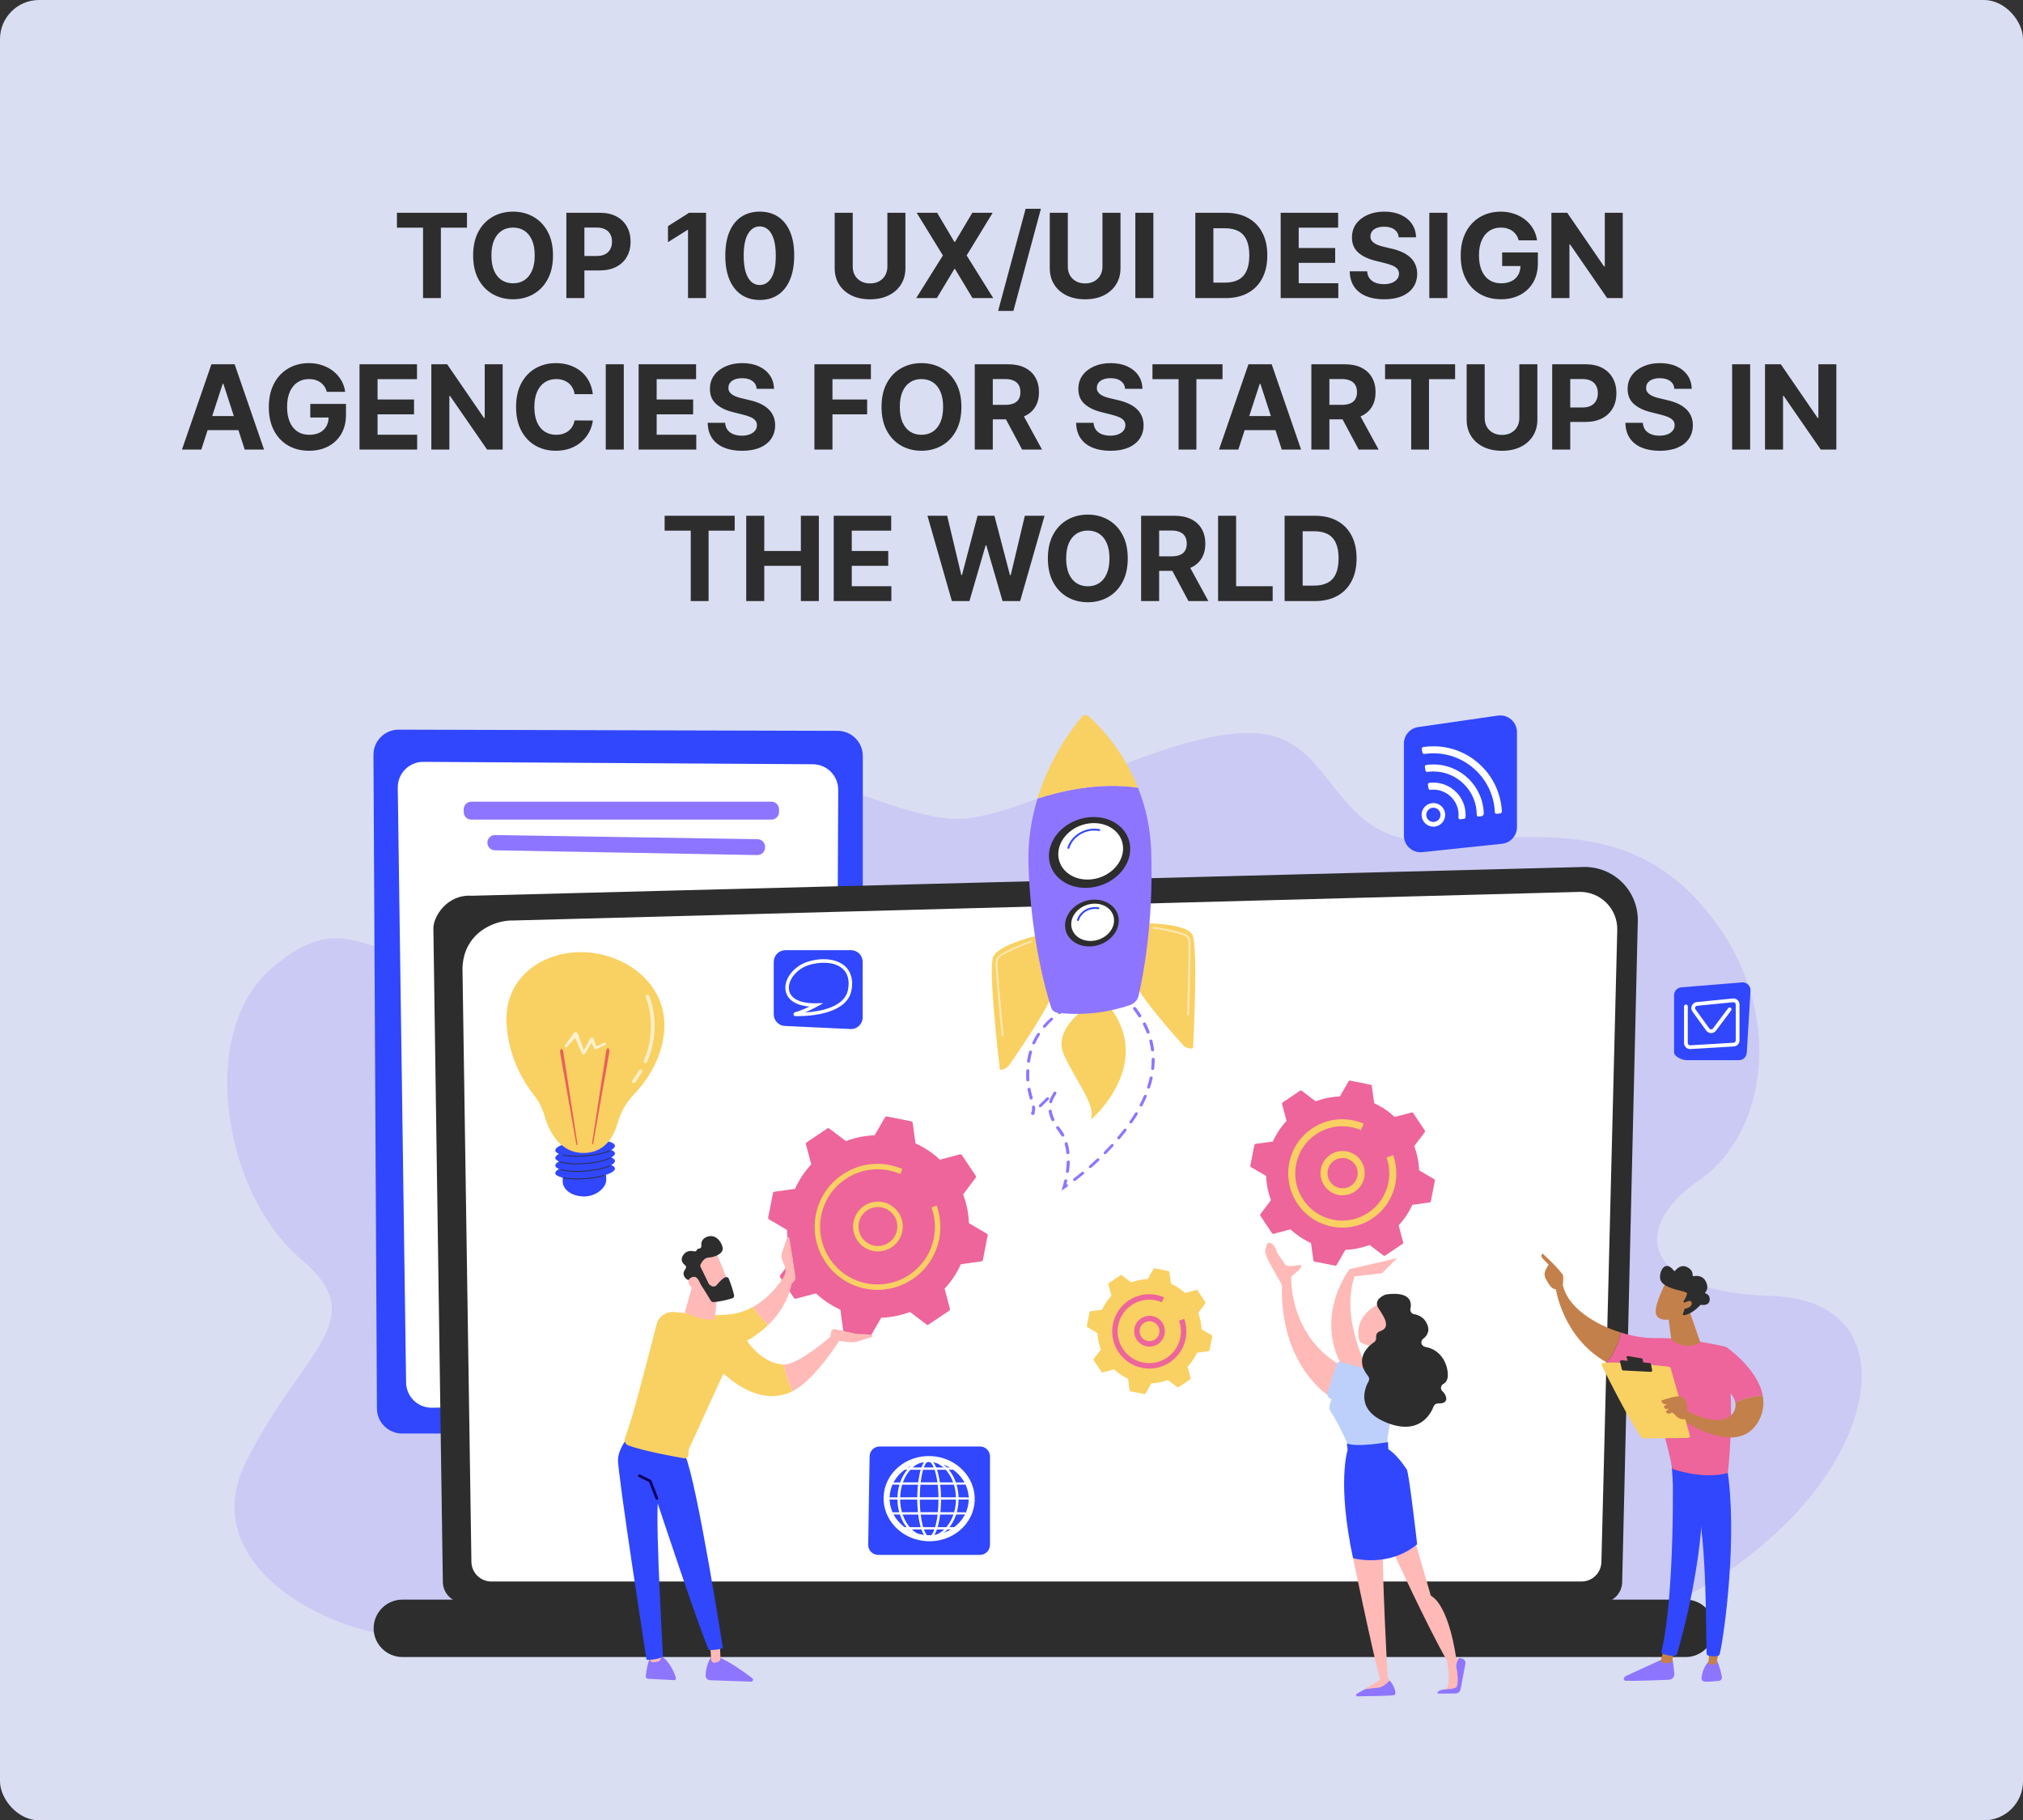 <svg width="828" height="745" viewBox="0 0 828 745" fill="none" xmlns="http://www.w3.org/2000/svg">
<rect x="0" y="0" width="828" height="745" fill="#333333" stroke="none"/>
<rect width="828" height="745" rx="16" fill="#D9DEF2"/>
<path d="M162.462 93.176V87.091H191.133V93.176H180.445V122H173.15V93.176H162.462ZM226.34 104.545C226.34 108.352 225.619 111.591 224.175 114.261C222.744 116.932 220.789 118.972 218.312 120.381C215.846 121.778 213.073 122.477 209.994 122.477C206.891 122.477 204.107 121.773 201.641 120.364C199.175 118.955 197.227 116.915 195.795 114.244C194.363 111.574 193.647 108.341 193.647 104.545C193.647 100.739 194.363 97.5 195.795 94.829C197.227 92.159 199.175 90.125 201.641 88.727C204.107 87.318 206.891 86.614 209.994 86.614C213.073 86.614 215.846 87.318 218.312 88.727C220.789 90.125 222.744 92.159 224.175 94.829C225.619 97.5 226.34 100.739 226.34 104.545ZM218.857 104.545C218.857 102.08 218.488 100 217.749 98.307C217.022 96.614 215.994 95.329 214.664 94.454C213.335 93.579 211.778 93.142 209.994 93.142C208.21 93.142 206.653 93.579 205.323 94.454C203.994 95.329 202.96 96.614 202.221 98.307C201.494 100 201.13 102.08 201.13 104.545C201.13 107.011 201.494 109.091 202.221 110.784C202.96 112.477 203.994 113.761 205.323 114.636C206.653 115.511 208.21 115.949 209.994 115.949C211.778 115.949 213.335 115.511 214.664 114.636C215.994 113.761 217.022 112.477 217.749 110.784C218.488 109.091 218.857 107.011 218.857 104.545ZM231.808 122V87.091H245.58C248.228 87.091 250.484 87.597 252.347 88.608C254.211 89.608 255.631 91 256.609 92.784C257.597 94.557 258.092 96.602 258.092 98.921C258.092 101.239 257.592 103.284 256.592 105.057C255.592 106.83 254.143 108.21 252.245 109.199C250.359 110.187 248.075 110.682 245.393 110.682H236.614V104.767H244.2C245.62 104.767 246.79 104.523 247.711 104.034C248.643 103.534 249.336 102.847 249.79 101.972C250.256 101.085 250.489 100.068 250.489 98.921C250.489 97.761 250.256 96.75 249.79 95.886C249.336 95.011 248.643 94.335 247.711 93.858C246.779 93.369 245.597 93.125 244.165 93.125H239.188V122H231.808ZM288.978 87.091V122H281.597V94.097H281.393L273.398 99.108V92.562L282.04 87.091H288.978ZM310.962 122.767C308.031 122.756 305.508 122.034 303.394 120.602C301.292 119.17 299.673 117.097 298.536 114.381C297.411 111.665 296.854 108.398 296.866 104.58C296.866 100.773 297.428 97.528 298.553 94.847C299.69 92.165 301.309 90.125 303.411 88.727C305.525 87.318 308.042 86.614 310.962 86.614C313.883 86.614 316.394 87.318 318.496 88.727C320.61 90.136 322.235 92.182 323.371 94.864C324.508 97.534 325.07 100.773 325.059 104.58C325.059 108.409 324.491 111.682 323.354 114.398C322.229 117.114 320.616 119.187 318.513 120.619C316.411 122.051 313.894 122.767 310.962 122.767ZM310.962 116.648C312.962 116.648 314.559 115.642 315.752 113.631C316.945 111.619 317.536 108.602 317.525 104.58C317.525 101.932 317.252 99.727 316.707 97.966C316.173 96.204 315.411 94.881 314.423 93.994C313.445 93.108 312.292 92.665 310.962 92.665C308.974 92.665 307.383 93.659 306.19 95.648C304.996 97.636 304.394 100.614 304.383 104.58C304.383 107.261 304.65 109.5 305.184 111.295C305.729 113.08 306.496 114.42 307.485 115.318C308.474 116.205 309.633 116.648 310.962 116.648ZM363.198 87.091H370.579V109.761C370.579 112.307 369.971 114.534 368.755 116.443C367.55 118.352 365.863 119.841 363.692 120.909C361.522 121.966 358.994 122.494 356.107 122.494C353.21 122.494 350.675 121.966 348.505 120.909C346.335 119.841 344.647 118.352 343.442 116.443C342.238 114.534 341.636 112.307 341.636 109.761V87.091H349.016V109.131C349.016 110.46 349.306 111.642 349.886 112.676C350.477 113.71 351.306 114.523 352.374 115.114C353.442 115.705 354.687 116 356.107 116C357.539 116 358.783 115.705 359.84 115.114C360.908 114.523 361.732 113.71 362.312 112.676C362.903 111.642 363.198 110.46 363.198 109.131V87.091ZM383.572 87.091L390.612 98.989H390.884L397.958 87.091H406.293L395.64 104.545L406.532 122H398.043L390.884 110.085H390.612L383.452 122H374.998L385.924 104.545L375.202 87.091H383.572ZM426.032 85.454L414.782 127.25H408.526L419.776 85.454H426.032ZM451.229 87.091H458.61V109.761C458.61 112.307 458.002 114.534 456.786 116.443C455.582 118.352 453.894 119.841 451.724 120.909C449.553 121.966 447.025 122.494 444.138 122.494C441.241 122.494 438.707 121.966 436.536 120.909C434.366 119.841 432.678 118.352 431.474 116.443C430.269 114.534 429.667 112.307 429.667 109.761V87.091H437.048V109.131C437.048 110.46 437.337 111.642 437.917 112.676C438.508 113.71 439.337 114.523 440.406 115.114C441.474 115.705 442.718 116 444.138 116C445.57 116 446.815 115.705 447.871 115.114C448.94 114.523 449.763 113.71 450.343 112.676C450.934 111.642 451.229 110.46 451.229 109.131V87.091ZM472.063 87.091V122H464.683V87.091H472.063ZM501.62 122H489.245V87.091H501.722C505.234 87.091 508.256 87.79 510.79 89.188C513.325 90.574 515.273 92.568 516.637 95.171C518.012 97.773 518.7 100.886 518.7 104.511C518.7 108.148 518.012 111.273 516.637 113.886C515.273 116.5 513.313 118.506 510.756 119.903C508.211 121.301 505.165 122 501.62 122ZM496.626 115.676H501.313C503.495 115.676 505.33 115.29 506.819 114.517C508.319 113.733 509.444 112.523 510.194 110.886C510.955 109.239 511.336 107.114 511.336 104.511C511.336 101.932 510.955 99.824 510.194 98.188C509.444 96.551 508.325 95.347 506.836 94.574C505.347 93.801 503.512 93.415 501.33 93.415H496.626V115.676ZM524.167 122V87.091H547.69V93.176H531.548V101.494H546.479V107.58H531.548V115.915H547.758V122H524.167ZM572.495 97.131C572.359 95.756 571.773 94.688 570.739 93.926C569.705 93.165 568.302 92.784 566.529 92.784C565.325 92.784 564.308 92.954 563.478 93.296C562.648 93.625 562.012 94.085 561.569 94.676C561.137 95.267 560.921 95.938 560.921 96.688C560.898 97.312 561.029 97.858 561.313 98.324C561.609 98.79 562.012 99.193 562.523 99.534C563.035 99.864 563.626 100.153 564.296 100.403C564.967 100.642 565.683 100.847 566.444 101.017L569.58 101.767C571.103 102.108 572.501 102.562 573.773 103.131C575.046 103.699 576.148 104.398 577.08 105.227C578.012 106.057 578.734 107.034 579.245 108.159C579.768 109.284 580.035 110.574 580.046 112.028C580.035 114.165 579.489 116.017 578.41 117.585C577.342 119.142 575.796 120.352 573.773 121.216C571.762 122.068 569.336 122.494 566.495 122.494C563.677 122.494 561.222 122.062 559.131 121.199C557.052 120.335 555.427 119.057 554.256 117.364C553.097 115.659 552.489 113.551 552.433 111.04H559.575C559.654 112.21 559.989 113.187 560.58 113.972C561.183 114.744 561.984 115.33 562.984 115.727C563.995 116.114 565.137 116.307 566.41 116.307C567.66 116.307 568.745 116.125 569.665 115.761C570.597 115.398 571.319 114.892 571.83 114.244C572.342 113.597 572.597 112.852 572.597 112.011C572.597 111.227 572.364 110.568 571.898 110.034C571.444 109.5 570.773 109.045 569.887 108.67C569.012 108.295 567.938 107.955 566.665 107.648L562.864 106.693C559.921 105.977 557.597 104.858 555.893 103.335C554.188 101.812 553.342 99.761 553.353 97.182C553.342 95.068 553.904 93.222 555.04 91.642C556.188 90.062 557.762 88.829 559.762 87.943C561.762 87.057 564.035 86.614 566.58 86.614C569.171 86.614 571.433 87.057 573.364 87.943C575.308 88.829 576.819 90.062 577.898 91.642C578.978 93.222 579.535 95.051 579.569 97.131H572.495ZM592.391 87.091V122H585.011V87.091H592.391ZM621.612 98.375C621.373 97.546 621.038 96.812 620.606 96.176C620.174 95.528 619.646 94.983 619.021 94.54C618.407 94.085 617.702 93.739 616.907 93.5C616.123 93.261 615.254 93.142 614.299 93.142C612.515 93.142 610.947 93.585 609.594 94.472C608.254 95.358 607.208 96.648 606.458 98.341C605.708 100.023 605.333 102.08 605.333 104.511C605.333 106.943 605.702 109.011 606.441 110.716C607.18 112.42 608.225 113.722 609.577 114.619C610.93 115.506 612.526 115.949 614.367 115.949C616.038 115.949 617.464 115.653 618.646 115.062C619.839 114.46 620.748 113.614 621.373 112.523C622.009 111.432 622.327 110.142 622.327 108.653L623.827 108.875H614.827V103.318H629.435V107.716C629.435 110.784 628.788 113.42 627.492 115.625C626.197 117.818 624.413 119.511 622.14 120.705C619.867 121.886 617.265 122.477 614.333 122.477C611.06 122.477 608.185 121.756 605.708 120.312C603.231 118.858 601.299 116.795 599.913 114.125C598.538 111.443 597.85 108.261 597.85 104.58C597.85 101.75 598.259 99.227 599.077 97.011C599.907 94.784 601.066 92.898 602.555 91.352C604.043 89.807 605.776 88.631 607.754 87.824C609.731 87.017 611.873 86.614 614.18 86.614C616.157 86.614 617.998 86.903 619.702 87.483C621.407 88.051 622.918 88.858 624.237 89.903C625.566 90.949 626.651 92.193 627.492 93.636C628.333 95.068 628.873 96.648 629.112 98.375H621.612ZM664.178 87.091V122H657.803L642.616 100.028H642.36V122H634.979V87.091H641.457L656.525 109.045H656.832V87.091H664.178ZM82.387 184H74.478L86.529 149.091H96.04L108.075 184H100.165L91.421 157.068H91.148L82.387 184ZM81.893 170.278H100.575V176.04H81.893V170.278ZM133.783 160.375C133.545 159.545 133.21 158.812 132.778 158.176C132.346 157.528 131.817 156.983 131.192 156.54C130.579 156.085 129.874 155.739 129.079 155.5C128.295 155.261 127.425 155.142 126.471 155.142C124.687 155.142 123.119 155.585 121.766 156.472C120.425 157.358 119.38 158.648 118.63 160.341C117.88 162.023 117.505 164.08 117.505 166.511C117.505 168.943 117.874 171.011 118.613 172.716C119.352 174.42 120.397 175.722 121.749 176.619C123.102 177.506 124.698 177.949 126.539 177.949C128.21 177.949 129.636 177.653 130.817 177.062C132.011 176.46 132.92 175.614 133.545 174.523C134.181 173.432 134.499 172.142 134.499 170.653L135.999 170.875H126.999V165.318H141.607V169.716C141.607 172.784 140.96 175.42 139.664 177.625C138.369 179.818 136.585 181.511 134.312 182.705C132.039 183.886 129.437 184.477 126.505 184.477C123.232 184.477 120.357 183.756 117.88 182.312C115.403 180.858 113.471 178.795 112.085 176.125C110.71 173.443 110.022 170.261 110.022 166.58C110.022 163.75 110.431 161.227 111.249 159.011C112.079 156.784 113.238 154.898 114.727 153.352C116.215 151.807 117.948 150.631 119.925 149.824C121.903 149.017 124.045 148.614 126.352 148.614C128.329 148.614 130.17 148.903 131.874 149.483C133.579 150.051 135.09 150.858 136.408 151.903C137.738 152.949 138.823 154.193 139.664 155.636C140.505 157.068 141.045 158.648 141.283 160.375H133.783ZM147.151 184V149.091H170.674V155.176H154.532V163.494H169.464V169.58H154.532V177.915H170.742V184H147.151ZM205.741 149.091V184H199.366L184.178 162.028H183.923V184H176.542V149.091H183.019L198.087 171.045H198.394V149.091H205.741ZM242.64 161.312H235.174C235.038 160.347 234.759 159.489 234.339 158.739C233.918 157.977 233.379 157.33 232.719 156.795C232.06 156.261 231.299 155.852 230.435 155.568C229.583 155.284 228.657 155.142 227.657 155.142C225.85 155.142 224.276 155.591 222.935 156.489C221.594 157.375 220.555 158.67 219.816 160.375C219.077 162.068 218.708 164.125 218.708 166.545C218.708 169.034 219.077 171.125 219.816 172.818C220.566 174.511 221.612 175.79 222.952 176.653C224.293 177.517 225.844 177.949 227.606 177.949C228.594 177.949 229.509 177.818 230.35 177.557C231.202 177.295 231.958 176.915 232.617 176.415C233.276 175.903 233.822 175.284 234.254 174.557C234.697 173.83 235.004 173 235.174 172.068L242.64 172.102C242.447 173.705 241.964 175.25 241.191 176.739C240.43 178.216 239.401 179.54 238.106 180.71C236.822 181.869 235.288 182.79 233.504 183.472C231.731 184.142 229.725 184.477 227.487 184.477C224.373 184.477 221.589 183.773 219.134 182.364C216.691 180.955 214.759 178.915 213.339 176.244C211.93 173.574 211.225 170.341 211.225 166.545C211.225 162.739 211.941 159.5 213.373 156.83C214.805 154.159 216.748 152.125 219.202 150.727C221.657 149.318 224.418 148.614 227.487 148.614C229.509 148.614 231.384 148.898 233.112 149.466C234.85 150.034 236.39 150.864 237.731 151.955C239.072 153.034 240.163 154.358 241.004 155.926C241.856 157.494 242.401 159.29 242.64 161.312ZM255.313 149.091V184H247.933V149.091H255.313ZM261.386 184V149.091H284.908V155.176H268.766V163.494H283.698V169.58H268.766V177.915H284.977V184H261.386ZM309.714 159.131C309.577 157.756 308.992 156.687 307.958 155.926C306.924 155.165 305.521 154.784 303.748 154.784C302.543 154.784 301.526 154.955 300.697 155.295C299.867 155.625 299.231 156.085 298.788 156.676C298.356 157.267 298.14 157.938 298.14 158.688C298.117 159.312 298.248 159.858 298.532 160.324C298.827 160.79 299.231 161.193 299.742 161.534C300.254 161.864 300.844 162.153 301.515 162.403C302.185 162.642 302.901 162.847 303.663 163.017L306.799 163.767C308.322 164.108 309.719 164.562 310.992 165.131C312.265 165.699 313.367 166.398 314.299 167.227C315.231 168.057 315.952 169.034 316.464 170.159C316.987 171.284 317.254 172.574 317.265 174.028C317.254 176.165 316.708 178.017 315.629 179.585C314.56 181.142 313.015 182.352 310.992 183.216C308.981 184.068 306.555 184.494 303.714 184.494C300.896 184.494 298.441 184.062 296.35 183.199C294.271 182.335 292.646 181.057 291.475 179.364C290.316 177.659 289.708 175.551 289.651 173.04H296.793C296.873 174.21 297.208 175.187 297.799 175.972C298.401 176.744 299.202 177.33 300.202 177.727C301.214 178.114 302.356 178.307 303.629 178.307C304.879 178.307 305.964 178.125 306.884 177.761C307.816 177.398 308.538 176.892 309.049 176.244C309.56 175.597 309.816 174.852 309.816 174.011C309.816 173.227 309.583 172.568 309.117 172.034C308.663 171.5 307.992 171.045 307.106 170.67C306.231 170.295 305.157 169.955 303.884 169.648L300.083 168.693C297.14 167.977 294.816 166.858 293.112 165.335C291.407 163.812 290.56 161.761 290.572 159.182C290.56 157.068 291.123 155.222 292.259 153.642C293.407 152.062 294.981 150.83 296.981 149.943C298.981 149.057 301.254 148.614 303.799 148.614C306.39 148.614 308.651 149.057 310.583 149.943C312.526 150.83 314.038 152.062 315.117 153.642C316.197 155.222 316.754 157.051 316.788 159.131H309.714ZM333.339 184V149.091H356.452V155.176H340.719V163.494H354.918V169.58H340.719V184H333.339ZM393.496 166.545C393.496 170.352 392.775 173.591 391.332 176.261C389.9 178.932 387.945 180.972 385.468 182.381C383.002 183.778 380.229 184.477 377.15 184.477C374.048 184.477 371.263 183.773 368.798 182.364C366.332 180.955 364.383 178.915 362.951 176.244C361.519 173.574 360.803 170.341 360.803 166.545C360.803 162.739 361.519 159.5 362.951 156.83C364.383 154.159 366.332 152.125 368.798 150.727C371.263 149.318 374.048 148.614 377.15 148.614C380.229 148.614 383.002 149.318 385.468 150.727C387.945 152.125 389.9 154.159 391.332 156.83C392.775 159.5 393.496 162.739 393.496 166.545ZM386.013 166.545C386.013 164.08 385.644 162 384.906 160.307C384.178 158.614 383.15 157.33 381.82 156.455C380.491 155.58 378.934 155.142 377.15 155.142C375.366 155.142 373.809 155.58 372.479 156.455C371.15 157.33 370.116 158.614 369.377 160.307C368.65 162 368.286 164.08 368.286 166.545C368.286 169.011 368.65 171.091 369.377 172.784C370.116 174.477 371.15 175.761 372.479 176.636C373.809 177.511 375.366 177.949 377.15 177.949C378.934 177.949 380.491 177.511 381.82 176.636C383.15 175.761 384.178 174.477 384.906 172.784C385.644 171.091 386.013 169.011 386.013 166.545ZM398.964 184V149.091H412.737C415.373 149.091 417.623 149.562 419.487 150.506C421.362 151.437 422.788 152.761 423.765 154.477C424.754 156.182 425.248 158.187 425.248 160.494C425.248 162.812 424.748 164.807 423.748 166.477C422.748 168.136 421.299 169.409 419.401 170.295C417.515 171.182 415.231 171.625 412.549 171.625H403.327V165.693H411.356C412.765 165.693 413.935 165.5 414.867 165.114C415.799 164.727 416.492 164.148 416.947 163.375C417.413 162.602 417.646 161.642 417.646 160.494C417.646 159.335 417.413 158.358 416.947 157.562C416.492 156.767 415.793 156.165 414.85 155.756C413.918 155.335 412.742 155.125 411.322 155.125H406.344V184H398.964ZM417.816 168.114L426.492 184H418.344L409.856 168.114H417.816ZM460.511 159.131C460.374 157.756 459.789 156.687 458.755 155.926C457.721 155.165 456.317 154.784 454.545 154.784C453.34 154.784 452.323 154.955 451.494 155.295C450.664 155.625 450.028 156.085 449.585 156.676C449.153 157.267 448.937 157.938 448.937 158.688C448.914 159.312 449.045 159.858 449.329 160.324C449.624 160.79 450.028 161.193 450.539 161.534C451.05 161.864 451.641 162.153 452.312 162.403C452.982 162.642 453.698 162.847 454.46 163.017L457.596 163.767C459.119 164.108 460.516 164.562 461.789 165.131C463.062 165.699 464.164 166.398 465.096 167.227C466.028 168.057 466.749 169.034 467.261 170.159C467.783 171.284 468.05 172.574 468.062 174.028C468.05 176.165 467.505 178.017 466.425 179.585C465.357 181.142 463.812 182.352 461.789 183.216C459.778 184.068 457.352 184.494 454.511 184.494C451.692 184.494 449.238 184.062 447.147 183.199C445.067 182.335 443.442 181.057 442.272 179.364C441.113 177.659 440.505 175.551 440.448 173.04H447.59C447.67 174.21 448.005 175.187 448.596 175.972C449.198 176.744 449.999 177.33 450.999 177.727C452.011 178.114 453.153 178.307 454.425 178.307C455.675 178.307 456.761 178.125 457.681 177.761C458.613 177.398 459.335 176.892 459.846 176.244C460.357 175.597 460.613 174.852 460.613 174.011C460.613 173.227 460.38 172.568 459.914 172.034C459.46 171.5 458.789 171.045 457.903 170.67C457.028 170.295 455.954 169.955 454.681 169.648L450.88 168.693C447.937 167.977 445.613 166.858 443.908 165.335C442.204 163.812 441.357 161.761 441.369 159.182C441.357 157.068 441.92 155.222 443.056 153.642C444.204 152.062 445.778 150.83 447.778 149.943C449.778 149.057 452.05 148.614 454.596 148.614C457.187 148.614 459.448 149.057 461.38 149.943C463.323 150.83 464.835 152.062 465.914 153.642C466.994 155.222 467.55 157.051 467.585 159.131H460.511ZM471.697 155.176V149.091H500.367V155.176H489.68V184H482.384V155.176H471.697ZM506.84 184H498.931L510.982 149.091H520.494L532.528 184H524.619L515.874 157.068H515.602L506.84 184ZM506.346 170.278H525.028V176.04H506.346V170.278ZM536.729 184V149.091H550.502C553.138 149.091 555.388 149.562 557.252 150.506C559.127 151.437 560.553 152.761 561.531 154.477C562.519 156.182 563.013 158.187 563.013 160.494C563.013 162.812 562.513 164.807 561.513 166.477C560.513 168.136 559.065 169.409 557.167 170.295C555.281 171.182 552.996 171.625 550.315 171.625H541.093V165.693H549.121C550.531 165.693 551.701 165.5 552.633 165.114C553.565 164.727 554.258 164.148 554.712 163.375C555.178 162.602 555.411 161.642 555.411 160.494C555.411 159.335 555.178 158.358 554.712 157.562C554.258 156.767 553.559 156.165 552.616 155.756C551.684 155.335 550.508 155.125 549.087 155.125H544.11V184H536.729ZM555.582 168.114L564.258 184H556.11L547.621 168.114H555.582ZM566.9 155.176V149.091H595.57V155.176H584.883V184H577.587V155.176H566.9ZM621.854 149.091H629.235V171.761C629.235 174.307 628.627 176.534 627.411 178.443C626.207 180.352 624.519 181.841 622.349 182.909C620.178 183.966 617.65 184.494 614.763 184.494C611.866 184.494 609.332 183.966 607.161 182.909C604.991 181.841 603.303 180.352 602.099 178.443C600.894 176.534 600.292 174.307 600.292 171.761V149.091H607.673V171.131C607.673 172.46 607.962 173.642 608.542 174.676C609.133 175.71 609.962 176.523 611.031 177.114C612.099 177.705 613.343 178 614.763 178C616.195 178 617.44 177.705 618.496 177.114C619.565 176.523 620.388 175.71 620.968 174.676C621.559 173.642 621.854 172.46 621.854 171.131V149.091ZM635.308 184V149.091H649.08C651.728 149.091 653.984 149.597 655.847 150.608C657.711 151.608 659.131 153 660.109 154.784C661.097 156.557 661.592 158.602 661.592 160.92C661.592 163.239 661.092 165.284 660.092 167.057C659.092 168.83 657.643 170.21 655.745 171.199C653.859 172.187 651.575 172.682 648.893 172.682H640.114V166.767H647.7C649.12 166.767 650.29 166.523 651.211 166.034C652.143 165.534 652.836 164.847 653.29 163.972C653.756 163.085 653.989 162.068 653.989 160.92C653.989 159.761 653.756 158.75 653.29 157.886C652.836 157.011 652.143 156.335 651.211 155.858C650.279 155.369 649.097 155.125 647.665 155.125H642.688V184H635.308ZM685.323 159.131C685.187 157.756 684.602 156.687 683.567 155.926C682.533 155.165 681.13 154.784 679.357 154.784C678.153 154.784 677.136 154.955 676.306 155.295C675.477 155.625 674.84 156.085 674.397 156.676C673.965 157.267 673.749 157.938 673.749 158.688C673.727 159.312 673.857 159.858 674.141 160.324C674.437 160.79 674.84 161.193 675.352 161.534C675.863 161.864 676.454 162.153 677.124 162.403C677.795 162.642 678.511 162.847 679.272 163.017L682.408 163.767C683.931 164.108 685.329 164.562 686.602 165.131C687.874 165.699 688.977 166.398 689.908 167.227C690.84 168.057 691.562 169.034 692.073 170.159C692.596 171.284 692.863 172.574 692.874 174.028C692.863 176.165 692.317 178.017 691.238 179.585C690.17 181.142 688.624 182.352 686.602 183.216C684.59 184.068 682.164 184.494 679.323 184.494C676.505 184.494 674.05 184.062 671.96 183.199C669.88 182.335 668.255 181.057 667.085 179.364C665.925 177.659 665.317 175.551 665.261 173.04H672.403C672.482 174.21 672.817 175.187 673.408 175.972C674.011 176.744 674.812 177.33 675.812 177.727C676.823 178.114 677.965 178.307 679.238 178.307C680.488 178.307 681.573 178.125 682.494 177.761C683.425 177.398 684.147 176.892 684.658 176.244C685.17 175.597 685.425 174.852 685.425 174.011C685.425 173.227 685.192 172.568 684.727 172.034C684.272 171.5 683.602 171.045 682.715 170.67C681.84 170.295 680.766 169.955 679.494 169.648L675.692 168.693C672.749 167.977 670.425 166.858 668.721 165.335C667.016 163.812 666.17 161.761 666.181 159.182C666.17 157.068 666.732 155.222 667.869 153.642C669.016 152.062 670.59 150.83 672.59 149.943C674.59 149.057 676.863 148.614 679.408 148.614C681.999 148.614 684.261 149.057 686.192 149.943C688.136 150.83 689.647 152.062 690.727 153.642C691.806 155.222 692.363 157.051 692.397 159.131H685.323ZM716.329 149.091V184H708.948V149.091H716.329ZM751.6 149.091V184H745.225L730.038 162.028H729.782V184H722.401V149.091H728.879L743.947 171.045H744.254V149.091H751.6ZM272.033 217.176V211.091H300.703V217.176H290.016V246H282.72V217.176H272.033ZM305.425 246V211.091H312.805V225.494H327.788V211.091H335.152V246H327.788V231.58H312.805V246H305.425ZM341.237 246V211.091H364.76V217.176H348.618V225.494H363.55V231.58H348.618V239.915H364.828V246H341.237ZM389.595 246L379.607 211.091H387.669L393.447 235.347H393.737L400.112 211.091H407.016L413.374 235.398H413.68L419.459 211.091H427.521L417.533 246H410.339L403.692 223.176H403.419L396.788 246H389.595ZM461.582 228.545C461.582 232.352 460.861 235.591 459.418 238.261C457.986 240.932 456.031 242.972 453.554 244.381C451.088 245.778 448.315 246.477 445.236 246.477C442.134 246.477 439.349 245.773 436.884 244.364C434.418 242.955 432.469 240.915 431.037 238.244C429.605 235.574 428.889 232.341 428.889 228.545C428.889 224.739 429.605 221.5 431.037 218.83C432.469 216.159 434.418 214.125 436.884 212.727C439.349 211.318 442.134 210.614 445.236 210.614C448.315 210.614 451.088 211.318 453.554 212.727C456.031 214.125 457.986 216.159 459.418 218.83C460.861 221.5 461.582 224.739 461.582 228.545ZM454.099 228.545C454.099 226.08 453.73 224 452.991 222.307C452.264 220.614 451.236 219.33 449.906 218.455C448.577 217.58 447.02 217.142 445.236 217.142C443.452 217.142 441.895 217.58 440.565 218.455C439.236 219.33 438.202 220.614 437.463 222.307C436.736 224 436.372 226.08 436.372 228.545C436.372 231.011 436.736 233.091 437.463 234.784C438.202 236.477 439.236 237.761 440.565 238.636C441.895 239.511 443.452 239.949 445.236 239.949C447.02 239.949 448.577 239.511 449.906 238.636C451.236 237.761 452.264 236.477 452.991 234.784C453.73 233.091 454.099 231.011 454.099 228.545ZM467.05 246V211.091H480.822C483.459 211.091 485.709 211.562 487.572 212.506C489.447 213.437 490.874 214.761 491.851 216.477C492.839 218.182 493.334 220.187 493.334 222.494C493.334 224.812 492.834 226.807 491.834 228.477C490.834 230.136 489.385 231.409 487.487 232.295C485.601 233.182 483.317 233.625 480.635 233.625H471.413V227.693H479.442C480.851 227.693 482.021 227.5 482.953 227.114C483.885 226.727 484.578 226.148 485.033 225.375C485.499 224.602 485.732 223.642 485.732 222.494C485.732 221.335 485.499 220.358 485.033 219.562C484.578 218.767 483.879 218.165 482.936 217.756C482.004 217.335 480.828 217.125 479.408 217.125H474.43V246H467.05ZM485.902 230.114L494.578 246H486.43L477.942 230.114H485.902ZM498.55 246V211.091H505.93V239.915H520.896V246H498.55ZM538.159 246H525.784V211.091H538.261C541.773 211.091 544.795 211.79 547.33 213.188C549.864 214.574 551.813 216.568 553.176 219.17C554.551 221.773 555.239 224.886 555.239 228.511C555.239 232.148 554.551 235.273 553.176 237.886C551.813 240.5 549.852 242.506 547.295 243.903C544.75 245.301 541.705 246 538.159 246ZM533.165 239.676H537.852C540.034 239.676 541.869 239.29 543.358 238.517C544.858 237.733 545.983 236.523 546.733 234.886C547.494 233.239 547.875 231.114 547.875 228.511C547.875 225.932 547.494 223.824 546.733 222.188C545.983 220.551 544.864 219.347 543.375 218.574C541.886 217.801 540.051 217.415 537.869 217.415H533.165V239.676Z" fill="#2D2D2D"/>
<path d="M263.385 670.776C263.385 670.776 203.893 663.771 175.645 669.241C147.396 674.711 77.421 645.038 100.613 598.463C123.804 551.888 153.191 540.438 122.852 514.97C92.514 489.503 79.844 423.588 111.125 396.331C142.405 369.073 151.822 397.118 176.743 387.08C201.664 377.041 170.019 324.679 240.422 309.881C310.825 295.083 365.53 339.794 397.541 334.744C429.552 329.694 478.77 298.737 513.315 300.04C547.859 301.343 543.574 346.917 589.413 344.261C635.251 341.604 671.234 337.014 700.93 375.81C730.625 414.606 723.483 463.812 695.173 483.257C666.862 502.703 672.385 528.853 724.585 530.353C776.785 531.852 770.905 586.091 728.309 626.133C685.714 666.174 649.172 666.617 606.625 669.241C564.077 671.865 263.385 670.776 263.385 670.776Z" fill="#8E75FF" fill-opacity="0.19"/>
<path d="M164.569 586.695H342.836C348.52 586.695 353.129 582.087 353.129 576.402V309.4C353.129 303.727 348.537 299.123 342.863 299.108L163.172 298.626C157.455 298.61 152.821 303.256 152.851 308.973L154.277 576.457C154.307 582.12 158.906 586.695 164.569 586.695Z" fill="#3047FD"/>
<path d="M173.305 311.8L332.703 312.782C338.465 312.817 343.11 317.512 343.083 323.274L341.971 562.918C341.944 568.592 337.392 573.208 331.717 573.311L176.842 576.137C171.058 576.243 166.29 571.626 166.209 565.841L162.798 322.391C162.716 316.54 167.454 311.764 173.305 311.8Z" fill="white"/>
<path d="M189.786 331.226V332.325C189.786 334.051 191.185 335.45 192.91 335.45H315.726C317.452 335.45 318.851 334.051 318.851 332.325V331.226C318.851 329.5 317.452 328.102 315.726 328.102H192.91C191.185 328.102 189.786 329.5 189.786 331.226Z" fill="#8E75FF"/>
<path d="M199.489 345.048C199.578 346.684 200.914 347.973 202.552 348.003L309.96 349.961C311.708 349.993 313.141 348.585 313.141 346.837V346.582C313.141 344.876 311.772 343.485 310.067 343.458L202.658 341.756C200.847 341.727 199.391 343.24 199.489 345.048Z" fill="#8E75FF"/>
<path opacity="0.61" d="M331.719 374.006H173.503C172.685 374.006 172.022 373.343 172.022 372.525C172.022 371.707 172.686 371.044 173.503 371.044H331.719C332.537 371.044 333.2 371.708 333.2 372.525C333.2 373.343 332.537 374.006 331.719 374.006Z" fill="white"/>
<path d="M663.948 647.368C663.948 652.098 660.075 655.967 655.34 655.967H189.861C185.127 655.967 181.253 652.097 181.253 647.368L177.38 379.87C177.38 375.14 182.952 365.906 193.165 366.6L648.082 354.829C654.022 354.676 659.766 356.962 663.972 361.155C668.179 365.348 670.48 371.08 670.34 377.015L663.948 647.368Z" fill="#2D2D2D"/>
<path d="M655.45 639.118C655.45 643.597 651.785 647.261 647.306 647.261H201.086C196.607 647.261 192.943 643.597 192.943 639.118L189.288 396.281C189.718 381.668 202.53 376.415 210.296 376.726L646.306 365.028C650.48 364.916 654.516 366.523 657.47 369.472C660.425 372.422 662.039 376.455 661.934 380.628L655.45 639.118Z" fill="white"/>
<path d="M701.71 666.421C701.71 672.885 696.421 678.173 689.958 678.173H164.68C158.216 678.173 152.928 672.885 152.928 666.421C152.928 659.958 158.217 654.67 164.68 654.67H689.958C696.421 654.67 701.71 659.958 701.71 666.421Z" fill="#2D2D2D"/>
<path d="M684.399 678.078C684.399 678.078 685.008 681.522 685.306 684.931C685.422 686.264 684.395 687.421 683.059 687.476C678.519 687.665 668.808 688.033 665.323 687.878C664.8 687.854 664.457 687.318 664.651 686.831C664.813 686.423 665.127 686.093 665.526 685.909L681.567 678.537L684.399 678.078Z" fill="#8E75FF"/>
<path d="M684.898 676.055L684.409 680.174C684.409 680.174 681.599 681.482 679.68 680.009L680.844 675.418L684.898 676.055Z" fill="#C4804B"/>
<path d="M684.53 598.61C684.742 599.685 685.664 652.292 680.041 675.867C679.949 676.251 680.144 676.648 680.51 676.798C681.372 677.15 683.063 677.66 685.089 677.728C685.717 677.749 686.279 677.341 686.457 676.739C688.064 671.27 695.766 643.865 696.771 617.686C697.894 588.433 696.771 616.69 696.771 616.69L696.113 598.607L684.53 598.61Z" fill="#3047FD"/>
<path d="M702.852 679.875C702.852 679.875 703.82 681.613 704.757 686.233C704.927 687.068 704.344 687.866 703.497 687.95C701.998 688.097 699.69 688.287 697.841 688.274C696.989 688.268 696.324 687.526 696.427 686.68C696.632 684.993 697.269 682.227 699.24 680.071L702.852 679.875Z" fill="#8E75FF"/>
<path d="M703.702 674.576L702.56 680.806C702.56 680.806 701.431 681.646 699.197 681.037L699.743 674.334L703.702 674.576Z" fill="#C4804B"/>
<path d="M706.787 600.224C711.386 627.979 705.79 668.824 703.902 676.818C703.787 677.308 703.392 677.683 702.896 677.765C702.053 677.905 700.666 678.019 699.298 677.622C698.827 677.485 698.496 677.06 698.477 676.57C698.224 670.106 698.68 630.429 694.394 614.748C694.177 613.953 693.692 613.26 693.021 612.783L684.703 606.87L684.065 597.312L706.787 600.224Z" fill="#3047FD"/>
<path d="M677.482 547.632C691.265 547.405 706.472 551.251 706.472 551.251C710.58 575.223 707.19 602.873 707.19 602.873C696.52 605.671 684.484 601.162 684.484 601.162C682.71 591.142 674.436 562.944 674.436 562.944C667.702 562.108 662.155 560.165 657.586 557.596C661.071 553.557 662.713 548.418 663.427 545.379C668.3 546.894 673.231 547.703 677.482 547.632Z" fill="#ED659B"/>
<path d="M636.771 527.331C638.125 525.696 639.839 526.47 639.839 526.47C641.867 535.037 652.501 541.984 663.427 545.379C662.714 548.417 661.071 553.557 657.586 557.596C639.454 547.401 636.771 527.331 636.771 527.331Z" fill="#C4804B"/>
<path d="M637.1 527.747C636.958 528.198 638.599 528.883 639.564 527.041C639.598 526.159 640.135 522.376 639.607 521.657C636.798 517.827 631.351 513.026 631.351 513.026C630.43 513.934 631.189 514.826 631.189 514.826L633.831 517.579C633.278 518.578 632.604 519.421 632.288 520.629C632.049 521.544 632.195 522.522 632.657 523.354C633.121 524.19 633.754 525.276 634.352 526.126C635.485 527.735 637.1 527.747 637.1 527.747Z" fill="#C4804B"/>
<path d="M634.987 519.365L637.395 521.406L638.151 523.438L636.004 525.82C636.004 525.82 635.283 521.788 634.746 520.915C634.209 520.042 634.488 519.62 634.987 519.365Z" fill="#C4804B"/>
<path d="M701.185 564.597L706.472 551.251C706.472 551.251 719.345 559.998 721.463 571.089C719.03 571.268 714.604 571.9 710.271 574.088C709.319 568.851 701.185 564.597 701.185 564.597Z" fill="#ED659B"/>
<path d="M689.935 577.155C689.935 577.155 704.389 585.323 709.266 578.348C710.279 576.9 710.521 575.46 710.271 574.088C714.604 571.901 719.03 571.268 721.463 571.089C722.101 574.432 721.763 577.988 719.799 581.582C711.256 597.209 688.023 580.718 688.023 580.718L689.935 577.155Z" fill="#C4804B"/>
<path d="M691.672 587.489L683.784 559.941C683.694 559.628 683.428 559.4 683.105 559.362C681.675 559.196 677.534 558.728 672.752 558.323C666.993 557.836 660.304 557.441 656.307 557.777C655.739 557.825 655.396 558.426 655.648 558.937C657.921 563.535 667.27 582.24 671.952 588.368C672.107 588.571 672.347 588.689 672.603 588.687L690.905 588.517C691.437 588.512 691.819 588.001 691.672 587.489Z" fill="#F9D062"/>
<path d="M671.934 555.935L666.215 554.982C665.91 554.931 665.661 555.222 665.758 555.515L666.324 557.231C666.373 557.38 666.503 557.488 666.659 557.509L672.163 558.244C672.447 558.282 672.682 558.023 672.617 557.744L672.266 556.246C672.228 556.085 672.097 555.962 671.934 555.935Z" fill="#2D2D2D"/>
<path d="M676.216 560.776L675.745 558.322C675.698 558.076 675.494 557.89 675.245 557.865L663.693 556.693C663.304 556.653 662.993 557.01 663.084 557.39L663.819 560.448C663.878 560.693 664.091 560.869 664.342 560.882L675.63 561.45C675.998 561.468 676.286 561.138 676.216 560.776Z" fill="#2D2D2D"/>
<path d="M689.766 580.833C689.766 580.833 690.865 576.314 690.422 574.712C689.979 573.108 689.12 571.047 686.257 571.506C683.395 571.964 680.018 573.169 680.018 573.169C680.018 573.169 680.189 575.258 682.364 574.584L681.015 575.628C681.015 575.628 681.208 577.299 683.046 576.406L681.791 577.791C681.791 577.791 682.58 579.164 683.932 578.283C685.284 577.402 685.932 581.377 689.766 580.833Z" fill="#C4804B"/>
<path d="M691.442 536.443L695.828 549.125C695.9 549.335 695.814 549.568 695.619 549.675C694.424 550.336 690.117 552.247 684.927 548.956C684.387 548.613 684.018 548.054 683.936 547.419L682.516 536.443H691.442Z" fill="#C4804B"/>
<path d="M681.9 524.699C681.9 524.699 677.085 533.764 677.702 537.426C678.319 541.087 684.288 540.825 689.499 537.851L693.141 528.063L681.9 524.699Z" fill="#C4804B"/>
<path d="M689.269 533.044C689.057 532.95 688.979 532.691 689.106 532.497C689.491 531.907 690.215 530.705 690.445 529.652C690.445 529.652 691.311 529.098 688.242 528.363C685.173 527.629 680.596 526.489 679.634 523.876C678.696 521.329 681.161 514.924 685.093 520.028C685.242 520.222 685.535 520.226 685.685 520.032C686.329 519.193 688.024 517.452 690.376 518.507C692.578 519.495 692.826 521.108 692.796 521.921C692.787 522.161 693.001 522.347 693.236 522.302C694.349 522.09 697.02 521.907 698.267 524.647C699.294 526.904 698.626 528.182 698.018 528.807C697.821 529.009 697.908 529.343 698.178 529.425C698.91 529.649 699.854 530.269 699.759 531.983C699.629 534.353 696.98 534.144 696.225 534.036C696.102 534.018 695.977 534.061 695.894 534.153C695.247 534.869 692.333 537.908 689.18 538.274C688.907 538.306 688.695 538.036 688.784 537.776L690.149 533.809C690.213 533.625 690.124 533.423 689.946 533.344L689.269 533.044Z" fill="#2D2D2D"/>
<path d="M688.72 533.607C688.72 533.607 692.149 531.254 692.399 533.236C692.65 535.216 689.312 536.105 687.658 535.366L688.72 533.607Z" fill="#C4804B"/>
<path d="M393.683 472.722C393.517 472.474 393.212 472.359 392.924 472.435L384.704 474.617C381.798 471.903 378.44 469.635 374.716 467.947L373.551 459.509C373.51 459.213 373.286 458.975 372.994 458.918L362.986 456.94C362.694 456.883 362.397 457.017 362.247 457.275L357.976 464.641C353.892 464.786 349.926 465.608 346.21 467.013L339.43 461.868C339.192 461.688 338.867 461.679 338.619 461.845L330.149 467.541C329.901 467.708 329.786 468.013 329.862 468.302L332.038 476.543C329.332 479.456 327.069 482.823 325.385 486.555L316.967 487.723C316.672 487.764 316.435 487.988 316.378 488.281L314.405 498.314C314.348 498.607 314.482 498.905 314.74 499.055L322.086 503.337C322.232 507.431 323.051 511.406 324.453 515.131L319.32 521.928C319.141 522.167 319.132 522.493 319.297 522.741L324.979 531.233C325.145 531.482 325.45 531.597 325.738 531.52L333.959 529.339C336.864 532.052 340.223 534.32 343.947 536.009L345.112 544.447C345.152 544.743 345.376 544.981 345.668 545.038L355.676 547.015C355.968 547.073 356.265 546.939 356.415 546.68L360.686 539.315C364.771 539.17 368.737 538.348 372.452 536.943L379.232 542.088C379.47 542.268 379.795 542.277 380.043 542.111L388.514 536.415C388.761 536.249 388.876 535.943 388.8 535.654L386.624 527.414C389.331 524.5 391.594 521.134 393.277 517.401L401.695 516.233C401.99 516.192 402.227 515.968 402.285 515.675L404.257 505.642C404.315 505.349 404.18 505.051 403.923 504.901L396.576 500.619C396.431 496.525 395.611 492.55 394.21 488.825L399.341 482.028C399.521 481.789 399.531 481.463 399.365 481.215L393.683 472.722Z" fill="#ED659B"/>
<path d="M359.318 512.168C356.805 512.168 354.412 511.25 352.529 509.552C350.511 507.731 349.321 505.232 349.178 502.514C348.882 496.903 353.197 492.098 358.795 491.801C361.506 491.658 364.114 492.582 366.133 494.403C368.152 496.224 369.342 498.723 369.485 501.441C369.78 507.052 365.466 511.858 359.867 512.153C359.684 512.163 359.501 512.168 359.318 512.168ZM359.341 494.009C359.199 494.009 359.056 494.012 358.913 494.02C354.537 494.251 351.165 498.01 351.396 502.398C351.508 504.523 352.439 506.479 354.017 507.902C355.595 509.325 357.627 510.048 359.75 509.935C364.125 509.704 367.497 505.946 367.266 501.558C367.155 499.432 366.224 497.477 364.646 496.053C363.174 494.726 361.305 494.009 359.341 494.009Z" fill="#F9D062"/>
<path d="M359.215 527.905C357.545 527.905 355.863 527.742 354.188 527.411C341.944 524.992 333.435 514.184 333.436 502.121C333.436 500.474 333.594 498.804 333.924 497.129C335.252 490.372 339.126 484.538 344.832 480.701C350.538 476.864 357.393 475.484 364.135 476.816C364.551 476.898 364.966 476.99 365.377 477.093C366.471 477.365 367.546 477.708 368.59 478.119C368.608 478.126 368.625 478.133 368.643 478.14C368.65 478.143 368.658 478.146 368.666 478.15C368.68 478.155 368.695 478.161 368.71 478.167C368.727 478.174 368.743 478.181 368.761 478.187C368.786 478.197 368.811 478.208 368.836 478.218C369.015 478.29 369.191 478.364 369.366 478.44L368.486 480.479C366.958 479.819 365.35 479.32 363.705 478.995C363.511 478.957 363.317 478.921 363.124 478.888C362.037 478.701 360.949 478.59 359.865 478.555C354.989 478.397 350.201 479.767 346.071 482.544C340.858 486.05 337.318 491.382 336.104 497.557C335.803 499.088 335.658 500.614 335.658 502.119C335.657 513.144 343.431 523.02 354.618 525.231C360.775 526.447 367.039 525.187 372.252 521.681C377.466 518.175 381.006 512.844 382.219 506.669C382.517 505.154 382.665 503.621 382.665 502.094C382.665 499.393 382.201 496.705 381.285 494.152L383.376 493.401C384.379 496.195 384.886 499.136 384.886 502.092C384.886 503.764 384.724 505.441 384.399 507.098C383.07 513.854 379.197 519.689 373.491 523.525C369.203 526.409 364.265 527.905 359.215 527.905Z" fill="#F9D062"/>
<path d="M578.398 455.541C578.259 455.333 578.002 455.236 577.76 455.3L570.85 457.134C568.407 454.853 565.584 452.946 562.453 451.527L561.474 444.433C561.44 444.184 561.252 443.985 561.006 443.936L552.593 442.274C552.347 442.226 552.098 442.339 551.972 442.556L548.381 448.747C544.948 448.87 541.614 449.56 538.491 450.741L532.791 446.416C532.591 446.265 532.318 446.257 532.109 446.397L524.989 451.185C524.781 451.325 524.684 451.582 524.748 451.825L526.577 458.752C524.302 461.201 522.4 464.031 520.984 467.17L513.908 468.151C513.66 468.185 513.461 468.374 513.412 468.62L511.754 477.054C511.706 477.3 511.819 477.551 512.035 477.677L518.211 481.276C518.333 484.718 519.022 488.06 520.201 491.191L515.886 496.905C515.735 497.105 515.727 497.38 515.867 497.589L520.644 504.727C520.783 504.936 521.04 505.033 521.282 504.968L528.192 503.134C530.635 505.415 533.458 507.322 536.589 508.741L537.568 515.835C537.602 516.083 537.79 516.283 538.036 516.332L546.449 517.994C546.694 518.042 546.944 517.929 547.07 517.712L550.66 511.52C554.094 511.398 557.428 510.708 560.551 509.526L566.25 513.851C566.45 514.003 566.724 514.01 566.932 513.871L574.053 509.082C574.261 508.942 574.358 508.686 574.294 508.443L572.464 501.515C574.74 499.066 576.642 496.236 578.057 493.098L585.133 492.117C585.381 492.082 585.581 491.894 585.629 491.648L587.287 483.214C587.335 482.968 587.222 482.717 587.006 482.591L580.83 478.992C580.707 475.55 580.019 472.208 578.841 469.077L583.155 463.363C583.306 463.163 583.314 462.888 583.175 462.679L578.398 455.541Z" fill="#ED659B"/>
<path d="M549.51 489.205C547.272 489.205 545.142 488.387 543.466 486.876C541.669 485.255 540.61 483.031 540.483 480.612C540.22 475.618 544.06 471.34 549.044 471.077C551.461 470.95 553.779 471.772 555.577 473.393C557.373 475.014 558.433 477.238 558.56 479.657C558.823 484.651 554.982 488.928 549.998 489.192C549.835 489.2 549.672 489.205 549.51 489.205ZM549.196 473.948C545.795 474.128 543.174 477.05 543.354 480.461C543.441 482.114 544.165 483.634 545.391 484.741C546.618 485.847 548.204 486.409 549.846 486.32C553.247 486.141 555.868 483.219 555.688 479.808C555.601 478.155 554.878 476.635 553.651 475.528C552.425 474.423 550.846 473.853 549.196 473.948Z" fill="#F9D062"/>
<path d="M549.425 502.434C547.989 502.434 546.541 502.293 545.1 502.009C534.568 499.928 527.249 490.632 527.25 480.255C527.25 478.838 527.386 477.402 527.669 475.96C528.812 470.149 532.144 465.13 537.051 461.83C541.96 458.53 547.858 457.342 553.658 458.488C555.206 458.794 556.72 459.264 558.158 459.885L557.017 462.525C555.767 461.984 554.449 461.575 553.1 461.309C553.039 461.297 552.978 461.285 552.917 461.274C549.978 460.723 547.012 460.858 544.208 461.644C542.304 462.179 540.474 463.013 538.778 464.135C538.737 464.162 538.697 464.189 538.656 464.216C534.385 467.088 531.485 471.456 530.49 476.515C530.244 477.77 530.125 479.02 530.125 480.253C530.125 489.285 536.493 497.377 545.657 499.187C550.701 500.183 555.832 499.151 560.102 496.28C564.373 493.409 567.273 489.04 568.268 483.981C568.512 482.74 568.633 481.485 568.633 480.233C568.633 478.02 568.254 475.818 567.503 473.726L570.209 472.755C571.072 475.158 571.508 477.688 571.508 480.23C571.508 481.669 571.369 483.111 571.089 484.536C569.947 490.348 566.614 495.366 561.706 498.667C558.017 501.147 553.769 502.434 549.425 502.434Z" fill="#F9D062"/>
<path d="M490.121 528.101C490.026 527.959 489.852 527.893 489.688 527.937L484.99 529.183C483.329 527.633 481.41 526.336 479.282 525.372L478.616 520.549C478.593 520.38 478.465 520.245 478.298 520.212L472.579 519.082C472.412 519.049 472.242 519.126 472.157 519.273L469.716 523.482C467.382 523.565 465.115 524.035 462.992 524.838L459.117 521.898C458.982 521.795 458.795 521.789 458.654 521.884L453.813 525.139C453.672 525.235 453.606 525.409 453.65 525.574L454.893 530.284C453.346 531.948 452.053 533.873 451.091 536.006L446.281 536.673C446.112 536.696 445.977 536.825 445.944 536.992L444.817 542.725C444.784 542.893 444.861 543.063 445.008 543.149L449.206 545.596C449.289 547.936 449.757 550.207 450.559 552.336L447.626 556.22C447.523 556.356 447.518 556.543 447.612 556.685L450.859 561.537C450.954 561.679 451.128 561.745 451.293 561.701L455.991 560.455C457.651 562.005 459.571 563.301 461.699 564.266L462.364 569.089C462.387 569.258 462.515 569.394 462.682 569.426L468.401 570.556C468.568 570.59 468.738 570.512 468.823 570.365L471.264 566.156C473.598 566.073 475.865 565.604 477.988 564.801L481.863 567.741C481.998 567.844 482.184 567.849 482.326 567.754L487.167 564.499C487.308 564.404 487.374 564.229 487.33 564.064L486.087 559.355C487.633 557.69 488.926 555.766 489.889 553.633L494.699 552.966C494.868 552.942 495.004 552.814 495.036 552.646L496.164 546.913C496.196 546.746 496.12 546.576 495.972 546.49L491.774 544.043C491.691 541.703 491.223 539.431 490.422 537.303L493.355 533.419C493.457 533.282 493.463 533.096 493.368 532.954L490.121 528.101Z" fill="#F9D062"/>
<path d="M470.482 551.118C468.928 551.118 467.449 550.551 466.285 549.501C465.037 548.376 464.301 546.831 464.213 545.151C464.03 541.682 466.697 538.712 470.159 538.529C471.829 538.441 473.448 539.011 474.696 540.137C475.944 541.263 476.68 542.808 476.768 544.488C476.951 547.956 474.284 550.926 470.822 551.11C470.708 551.115 470.595 551.118 470.482 551.118ZM470.496 540.741C470.423 540.741 470.35 540.743 470.276 540.747C468.038 540.865 466.313 542.788 466.431 545.034C466.488 546.122 466.965 547.123 467.772 547.851C468.579 548.58 469.622 548.947 470.704 548.891C472.943 548.772 474.667 546.849 474.549 544.604C474.492 543.515 474.016 542.515 473.208 541.786C472.456 541.108 471.5 540.741 470.496 540.741Z" fill="#ED659B"/>
<path d="M470.425 560.112C469.44 560.112 468.448 560.015 467.459 559.82C460.236 558.393 455.216 552.017 455.216 544.901C455.216 543.93 455.309 542.944 455.504 541.956C456.287 537.97 458.572 534.528 461.939 532.265C465.306 530.001 469.349 529.187 473.328 529.973C474.324 530.169 475.3 530.466 476.232 530.854C476.235 530.855 476.238 530.856 476.241 530.858C476.299 530.882 476.356 530.906 476.414 530.931L475.533 532.97C474.691 532.607 473.805 532.331 472.898 532.153C472.887 532.15 472.878 532.148 472.868 532.147C469.482 531.486 466.043 532.182 463.178 534.109C460.304 536.041 458.353 538.98 457.684 542.384C457.518 543.228 457.438 544.07 457.438 544.899C457.437 550.977 461.723 556.422 467.889 557.64C471.282 558.31 474.735 557.616 477.608 555.684C480.482 553.751 482.434 550.812 483.103 547.408C483.267 546.573 483.349 545.728 483.349 544.886C483.349 543.397 483.093 541.915 482.588 540.508L484.679 539.757C485.271 541.406 485.57 543.141 485.571 544.884C485.571 545.871 485.475 546.859 485.283 547.837C484.5 551.823 482.214 555.264 478.848 557.528C476.318 559.229 473.405 560.111 470.425 560.112Z" fill="#ED659B"/>
<path d="M434.48 487.27L434.857 485.84C434.867 485.799 434.891 485.721 434.926 485.606C435.048 485.2 435.304 484.355 435.584 483.168C435.661 482.846 435.996 482.621 436.334 482.663C436.673 482.705 436.886 483 436.81 483.321C436.69 483.827 436.575 484.273 436.472 484.651C436.677 484.631 436.88 484.706 437.002 484.867C437.195 485.119 437.116 485.488 436.828 485.691C436.166 486.156 435.798 486.4 435.798 486.4L434.48 487.27ZM439.462 483.249C439.416 483.22 439.375 483.184 439.339 483.142C439.135 482.899 439.194 482.529 439.474 482.314C440.556 481.484 441.65 480.616 442.723 479.734C442.995 479.511 443.389 479.518 443.606 479.755C443.821 479.989 443.776 480.36 443.504 480.583C442.418 481.476 441.312 482.354 440.218 483.193C439.987 483.37 439.678 483.386 439.462 483.249ZM436.529 479.912C436.358 479.803 436.259 479.61 436.289 479.394C436.465 478.104 436.572 476.833 436.605 475.615C436.614 475.292 436.902 475.013 437.249 474.992C437.594 474.973 437.87 475.217 437.861 475.54C437.826 476.798 437.717 478.109 437.535 479.439C437.491 479.762 437.176 480.015 436.831 480.002C436.717 479.998 436.614 479.966 436.529 479.912ZM436.707 472.264C436.575 472.18 436.483 472.045 436.465 471.88C436.329 470.609 436.095 469.393 435.772 468.265C435.684 467.961 435.886 467.625 436.221 467.516C436.557 467.407 436.9 467.565 436.987 467.87C437.327 469.055 437.572 470.33 437.715 471.66C437.749 471.978 437.497 472.285 437.153 472.346C436.986 472.375 436.829 472.341 436.707 472.264ZM445.905 477.959C445.871 477.937 445.839 477.911 445.81 477.883C445.585 477.656 445.616 477.285 445.88 477.054C446.916 476.145 447.945 475.21 448.939 474.277C449.194 474.038 449.592 474.021 449.826 474.238C450.061 474.455 450.044 474.827 449.789 475.066C448.784 476.01 447.743 476.954 446.695 477.874C446.465 478.075 446.135 478.105 445.905 477.959ZM434.601 465.091C434.526 465.042 434.463 464.976 434.419 464.894C434.009 464.128 433.535 463.402 433.012 462.733C432.779 462.435 432.559 462.142 432.351 461.853C432.165 461.596 432.252 461.228 432.545 461.031C432.838 460.835 433.226 460.882 433.411 461.14C433.612 461.418 433.824 461.7 434.048 461.987C434.608 462.703 435.115 463.48 435.552 464.297C435.701 464.576 435.569 464.935 435.255 465.101C435.035 465.217 434.783 465.205 434.601 465.091ZM422.843 456.46L421.867 455.815C422.368 455.07 422.516 454.283 422.364 453.181C422.32 452.865 422.563 452.553 422.908 452.483C423.251 452.414 423.566 452.614 423.61 452.93C423.73 453.802 423.69 454.547 423.474 455.228C423.595 455.435 423.56 455.712 423.367 455.914L422.843 456.46ZM430.577 458.781C430.494 458.728 430.426 458.654 430.383 458.561C429.788 457.298 429.397 456.049 429.219 454.85C429.173 454.534 429.414 454.22 429.758 454.147C430.101 454.075 430.417 454.273 430.465 454.589C430.626 455.687 430.989 456.839 431.54 458.011C431.675 458.297 431.525 458.652 431.205 458.804C430.989 458.907 430.75 458.891 430.577 458.781ZM451.953 472.277C451.932 472.263 451.911 472.247 451.891 472.231C451.646 472.022 451.647 471.652 451.893 471.405C452.865 470.425 453.819 469.425 454.73 468.435C454.966 468.178 455.36 468.133 455.617 468.329C455.871 468.527 455.887 468.895 455.652 469.151C454.729 470.155 453.763 471.166 452.779 472.158C452.553 472.386 452.199 472.432 451.953 472.277ZM425.426 453.067C425.405 453.053 425.385 453.038 425.365 453.022C425.119 452.814 425.12 452.444 425.365 452.196C426.496 451.048 427.492 450.061 428.322 449.259C428.574 449.016 428.97 448.998 429.21 449.207C429.449 449.422 429.438 449.792 429.186 450.035C428.363 450.828 427.376 451.809 426.253 452.947C426.027 453.176 425.672 453.223 425.426 453.067ZM421.678 449.91C421.571 449.842 421.49 449.741 421.454 449.613C421.144 448.528 420.82 447.329 420.551 445.914C420.492 445.601 420.721 445.279 421.063 445.195C421.404 445.113 421.729 445.299 421.789 445.611C422.05 446.985 422.366 448.157 422.67 449.219C422.756 449.524 422.555 449.86 422.219 449.968C422.024 450.031 421.826 450.004 421.678 449.91ZM429.672 451.408C429.478 451.285 429.382 451.054 429.448 450.814C429.837 449.407 430.484 448.357 430.871 447.729C430.993 447.532 431.092 447.374 431.151 447.251C431.26 446.936 431.631 446.705 431.959 446.779C432.287 446.852 432.483 447.132 432.373 447.448C432.353 447.505 432.327 447.571 432.291 447.645C432.218 447.798 432.097 447.998 431.946 448.243C431.571 448.851 431.005 449.77 430.662 451.011C430.574 451.33 430.231 451.545 429.895 451.491C429.812 451.478 429.736 451.449 429.672 451.408ZM457.531 466.196C457.524 466.192 457.517 466.187 457.509 466.182C457.244 465.996 457.211 465.63 457.434 465.366C458.22 464.434 458.984 463.49 459.705 462.561L459.988 462.194C460.198 461.92 460.592 461.838 460.868 462.011C460.869 462.011 460.87 462.012 460.87 462.012C461.144 462.186 461.196 462.546 460.987 462.819L460.7 463.191C459.968 464.135 459.192 465.093 458.395 466.038C458.177 466.296 457.796 466.364 457.531 466.196ZM420.308 442.506C420.169 442.418 420.075 442.274 420.064 442.1C419.981 440.85 419.969 439.546 420.027 438.226C420.041 437.902 420.334 437.628 420.681 437.612C421.026 437.596 421.295 437.846 421.282 438.169C421.225 439.45 421.237 440.713 421.317 441.923C421.339 442.243 421.076 442.543 420.729 442.591C420.571 442.613 420.424 442.579 420.308 442.506ZM420.626 434.86C420.455 434.752 420.357 434.557 420.387 434.341C420.425 434.066 420.466 433.788 420.51 433.506C420.671 432.476 420.893 431.448 421.173 430.45C421.262 430.132 421.606 429.917 421.941 429.972C422.277 430.03 422.475 430.331 422.386 430.65C422.119 431.604 421.906 432.587 421.752 433.572C421.709 433.848 421.669 434.12 421.632 434.389C421.587 434.712 421.272 434.964 420.928 434.95C420.814 434.946 420.711 434.914 420.626 434.86ZM462.502 459.699C462.241 459.534 462.179 459.193 462.366 458.921C463.138 457.797 463.871 456.66 464.545 455.542C464.721 455.25 465.106 455.126 465.405 455.265C465.714 455.398 465.802 455.754 465.626 456.046C464.94 457.186 464.192 458.344 463.406 459.489C463.212 459.772 462.822 459.875 462.534 459.718C462.522 459.712 462.513 459.705 462.502 459.699ZM422.746 427.327C422.524 427.186 422.437 426.908 422.555 426.647C423.112 425.414 423.773 424.197 424.523 423.031C424.708 422.743 425.095 422.63 425.388 422.777C425.678 422.936 425.77 423.279 425.584 423.567C424.869 424.68 424.238 425.841 423.706 427.018C423.568 427.326 423.198 427.492 422.879 427.389C422.831 427.373 422.787 427.353 422.746 427.327ZM466.667 452.769C466.435 452.622 466.353 452.326 466.49 452.06C467.103 450.87 467.667 449.666 468.167 448.482C468.297 448.172 468.664 447.998 468.985 448.093C469.303 448.189 469.461 448.515 469.33 448.825C468.818 450.037 468.241 451.271 467.613 452.489C467.458 452.791 467.081 452.939 466.771 452.821C466.734 452.807 466.699 452.789 466.667 452.769ZM427.111 420.519C427.102 420.514 427.094 420.508 427.085 420.502C426.822 420.314 426.792 419.948 427.017 419.685C427.917 418.633 428.909 417.615 429.962 416.662C430.222 416.427 430.621 416.416 430.848 416.639C431.078 416.862 431.053 417.233 430.793 417.468C429.783 418.382 428.833 419.357 427.971 420.365C427.753 420.62 427.374 420.686 427.111 420.519ZM469.748 445.438C469.546 445.31 469.452 445.067 469.531 444.821C469.934 443.577 470.274 442.323 470.543 441.093C470.614 440.772 470.946 440.541 471.286 440.578C471.625 440.616 471.843 440.907 471.773 441.228C471.495 442.494 471.145 443.785 470.731 445.065C470.629 445.382 470.277 445.584 469.946 445.516C469.872 445.501 469.806 445.474 469.748 445.438ZM433.251 414.962C433.198 414.928 433.15 414.885 433.111 414.833C432.92 414.58 432.999 414.211 433.288 414.009C434.062 413.467 436.257 412.033 437.158 411.825L437.156 411.817L438.908 411.404C439.25 411.324 439.574 411.512 439.629 411.826C439.686 412.14 439.453 412.459 439.112 412.54L437.303 412.966C437.003 413.078 435.721 413.708 433.981 414.926C433.751 415.086 433.458 415.093 433.251 414.962ZM471.403 437.83C471.236 437.725 471.139 437.539 471.162 437.328C471.299 436.067 471.364 434.8 471.355 433.563C471.354 433.24 471.632 432.954 471.979 432.923C472.326 432.893 472.609 433.128 472.611 433.45C472.62 434.73 472.553 436.039 472.411 437.343C472.375 437.667 472.068 437.926 471.723 437.922C471.601 437.92 471.492 437.887 471.403 437.83ZM471.349 430.212C471.22 430.13 471.129 429.999 471.108 429.838C470.953 428.62 470.722 427.395 470.421 426.197C470.343 425.889 470.554 425.559 470.892 425.458C471.23 425.359 471.567 425.527 471.644 425.835C471.956 427.073 472.195 428.338 472.356 429.598C472.395 429.915 472.15 430.225 471.805 430.292C471.636 430.324 471.474 430.291 471.349 430.212ZM442.682 411.512C442.56 411.435 442.472 411.314 442.446 411.163C442.39 410.85 442.622 410.53 442.964 410.449L447.019 409.496C447.361 409.415 447.685 409.603 447.74 409.918C447.796 410.232 447.564 410.551 447.222 410.631L443.167 411.585C442.988 411.628 442.815 411.596 442.682 411.512ZM469.522 422.935C469.427 422.875 469.353 422.788 469.311 422.679C468.884 421.555 468.382 420.421 467.817 419.31C467.674 419.027 467.814 418.67 468.13 418.511C468.446 418.35 468.817 418.45 468.961 418.732C469.542 419.876 470.059 421.043 470.5 422.202C470.612 422.498 470.437 422.844 470.109 422.976C469.902 423.059 469.683 423.037 469.522 422.935ZM450.793 409.604C450.671 409.527 450.583 409.406 450.556 409.255C450.5 408.942 450.732 408.622 451.074 408.542L455.129 407.588C455.472 407.507 455.795 407.696 455.85 408.01C455.906 408.324 455.674 408.643 455.332 408.723L451.277 409.678C451.099 409.72 450.925 409.688 450.793 409.604ZM466.142 416.271C466.077 416.23 466.021 416.176 465.979 416.11C465.331 415.098 464.613 414.079 463.844 413.082C463.65 412.83 463.726 412.461 464.014 412.257C464.301 412.053 464.694 412.088 464.886 412.343C465.673 413.363 466.408 414.407 467.072 415.443C467.243 415.71 467.137 416.075 466.835 416.259C466.608 416.397 466.336 416.394 466.142 416.271ZM461.566 410.322C461.525 410.297 461.488 410.265 461.454 410.228C460.712 409.407 459.917 408.582 459.088 407.773C458.873 407.725 458.705 407.567 458.666 407.348C458.61 407.034 458.842 406.714 459.184 406.634L459.627 406.53L459.856 406.753C460.764 407.631 461.634 408.531 462.444 409.427C462.657 409.663 462.609 410.034 462.336 410.256C462.105 410.443 461.787 410.463 461.566 410.322Z" fill="#8E75FF"/>
<path d="M446.367 411.187C446.367 411.187 430.365 420.603 435.477 431.741C440.589 442.88 448.833 452.681 446.425 458.323C446.425 458.323 473.919 434.99 452.782 410.344L446.367 411.187Z" fill="#F9D062"/>
<path d="M426.266 382.492C426.266 382.492 408.564 386.283 406.46 391.744C404.46 396.937 408.802 434.002 409.23 437.606C409.25 437.769 409.4 437.873 409.577 437.853C411.041 437.689 412.393 436.891 413.22 435.698C417.216 429.936 428.997 412.649 430.859 406.501C433.107 399.076 426.266 382.492 426.266 382.492Z" fill="#F9D062"/>
<path opacity="0.49" d="M410.098 424.038C410.011 423.983 409.951 423.893 409.94 423.783C409.92 423.578 407.923 403.21 407.434 394.379C407.347 392.807 408.269 391.25 409.783 390.413C412.701 388.801 417.169 386.559 421.887 385.035C422.107 384.964 422.331 385.067 422.387 385.268C422.444 385.468 422.311 385.688 422.092 385.758C417.199 387.338 412.512 389.761 410.153 391.065C408.93 391.741 408.184 393 408.255 394.271C408.743 403.087 410.738 423.441 410.758 423.646C410.779 423.854 410.613 424.054 410.386 424.092C410.279 424.11 410.177 424.089 410.098 424.038Z" fill="white"/>
<path d="M467.778 377.846C467.778 377.846 485.6 377.661 488.049 382.612C490.377 387.321 488.514 425.08 488.326 428.754C488.318 428.919 488.175 429.056 487.998 429.076C486.535 429.24 485.141 428.749 484.24 427.749C479.894 422.921 467.059 408.389 464.805 402.702C462.083 395.833 467.778 377.846 467.778 377.846Z" fill="#F9D062"/>
<path opacity="0.49" d="M486.048 415.538C485.947 415.475 485.884 415.366 485.888 415.238C485.894 415.03 486.531 394.381 486.434 385.523C486.421 384.244 485.598 383.16 484.339 382.763C481.911 381.994 477.099 380.635 472.138 380.157C471.914 380.138 471.77 379.947 471.812 379.736C471.855 379.526 472.071 379.373 472.293 379.394C477.33 379.878 482.205 381.256 484.663 382.033C486.221 382.528 487.239 383.868 487.257 385.446C487.353 394.32 486.715 414.984 486.71 415.192C486.703 415.403 486.514 415.585 486.287 415.598C486.197 415.603 486.114 415.58 486.048 415.538Z" fill="white"/>
<path d="M424.654 326.803C422.213 334.765 420.645 343.825 420.941 353.702C421.861 384.367 428.254 406.281 430.255 412.452C430.617 413.568 431.631 414.34 432.887 414.49C442.777 415.671 452.605 414.638 462.37 411.404C464.206 410.795 465.611 409.293 466.019 407.532C467.788 399.891 472.228 377.403 471.164 348.081C470.809 338.286 468.685 329.698 465.772 322.376C449.25 319.963 433.486 324.03 424.654 326.803Z" fill="#8E75FF"/>
<path d="M465.771 322.376C459.335 306.201 449.04 296.204 445.414 293.03C444.706 292.41 443.529 292.542 442.867 293.315C439.49 297.26 429.986 309.409 424.654 326.803C433.486 324.03 449.25 319.963 465.771 322.376Z" fill="#F9D062"/>
<path d="M462.592 347.017C462.854 354.957 455.619 362.227 446.431 363.256C437.243 364.284 429.581 358.681 429.318 350.741C429.056 342.801 436.291 335.53 445.479 334.502C454.667 333.474 462.329 339.077 462.592 347.017Z" fill="#2D2D2D"/>
<path d="M459.663 346.941C459.873 353.268 454.108 359.061 446.787 359.88C439.466 360.699 433.361 356.235 433.151 349.908C432.941 343.581 438.707 337.788 446.028 336.969C453.349 336.149 459.454 340.614 459.663 346.941Z" fill="white"/>
<path d="M437.052 347.333C436.925 347.252 436.862 347.1 436.907 346.942C438.062 342.907 442.063 339.731 446.637 339.22C447.79 339.091 448.928 339.131 450.017 339.338C450.235 339.38 450.36 339.582 450.295 339.79C450.231 339.997 450.003 340.133 449.785 340.091C448.779 339.899 447.728 339.862 446.662 339.982C442.446 340.454 438.761 343.371 437.7 347.077C437.64 347.286 437.414 347.425 437.195 347.387C437.142 347.378 437.094 347.359 437.052 347.333Z" fill="#3047FD"/>
<path d="M457.903 376.542C458.076 381.787 453.297 386.59 447.227 387.27C441.156 387.949 436.095 384.248 435.921 379.002C435.747 373.757 440.527 368.954 446.597 368.274C452.667 367.595 457.729 371.296 457.903 376.542Z" fill="#2D2D2D"/>
<path d="M455.968 376.492C456.107 380.672 452.298 384.499 447.461 385.04C442.625 385.581 438.592 382.632 438.453 378.452C438.315 374.272 442.124 370.445 446.96 369.904C451.797 369.363 455.83 372.312 455.968 376.492Z" fill="white"/>
<path d="M440.946 376.861C440.818 376.78 440.755 376.628 440.8 376.47C441.579 373.749 444.276 371.607 447.358 371.261C448.135 371.175 448.9 371.202 449.635 371.342C449.852 371.382 449.977 371.586 449.913 371.794C449.849 372.001 449.62 372.136 449.403 372.094C448.752 371.97 448.072 371.947 447.383 372.024C444.659 372.329 442.278 374.213 441.593 376.605C441.533 376.814 441.308 376.953 441.089 376.915C441.035 376.906 440.987 376.887 440.946 376.861Z" fill="#3047FD"/>
<path d="M251.684 471.998C251.641 471.464 251.095 471.001 250.171 470.631C251.175 470.077 251.731 469.483 251.684 468.902C251.542 467.14 245.964 466.153 239.226 466.696C232.489 467.239 227.141 469.108 227.284 470.869C227.327 471.403 227.872 471.865 228.796 472.236C227.792 472.79 227.237 473.383 227.284 473.965C227.327 474.499 227.872 474.962 228.796 475.332C227.792 475.886 227.237 476.48 227.284 477.062C227.327 477.596 227.872 478.058 228.796 478.429C227.792 478.982 227.237 479.576 227.284 480.158C227.346 480.937 228.474 481.564 230.293 481.975C230.269 482.55 230.283 483.181 230.339 483.878C230.603 487.123 234.253 489.667 239.081 489.667C243.909 489.667 248.088 486.198 248.135 482.943C248.147 482.145 248.113 481.442 248.041 480.818C250.351 480.047 251.758 479.105 251.684 478.191C251.641 477.657 251.095 477.194 250.171 476.823C251.175 476.27 251.731 475.676 251.684 475.094C251.641 474.56 251.095 474.098 250.171 473.727C251.175 473.173 251.731 472.58 251.684 471.998Z" fill="#3047FD"/>
<path d="M236.109 482.676C234.108 482.676 232.277 482.528 230.764 482.239C230.676 482.222 230.618 482.137 230.635 482.049C230.652 481.962 230.736 481.904 230.824 481.921C233.192 482.374 236.353 482.474 239.727 482.202C242.488 481.979 245.07 481.534 247.194 480.914C247.28 480.889 247.37 480.938 247.395 481.024C247.42 481.11 247.371 481.2 247.285 481.225C245.14 481.85 242.536 482.3 239.754 482.524C238.5 482.626 237.276 482.676 236.109 482.676Z" fill="#2D2D2D"/>
<path d="M236.142 479.576C233.542 479.576 231.219 479.332 229.58 478.865C229.494 478.841 229.444 478.751 229.469 478.665C229.493 478.579 229.582 478.53 229.669 478.554C232.004 479.219 235.764 479.425 239.727 479.106C243.648 478.789 247.304 477.994 249.508 476.978C249.589 476.94 249.686 476.976 249.723 477.057C249.76 477.138 249.725 477.234 249.644 477.272C247.407 478.303 243.71 479.109 239.754 479.428C238.519 479.528 237.303 479.576 236.142 479.576Z" fill="#2D2D2D"/>
<path d="M236.109 476.482C233.302 476.482 230.845 476.195 229.192 475.65C229.107 475.622 229.061 475.53 229.089 475.446C229.117 475.361 229.208 475.315 229.293 475.343C231.594 476.101 235.495 476.35 239.727 476.009C243.648 475.693 247.304 474.898 249.508 473.881C249.589 473.844 249.686 473.879 249.723 473.96C249.76 474.041 249.725 474.138 249.644 474.175C247.407 475.207 243.71 476.013 239.754 476.332C238.5 476.433 237.274 476.482 236.109 476.482Z" fill="#2D2D2D"/>
<path d="M236.131 473.385C233.904 473.385 231.879 473.205 230.304 472.855C230.217 472.835 230.162 472.749 230.181 472.662C230.201 472.575 230.287 472.519 230.374 472.539C232.742 473.065 236.151 473.201 239.728 472.913C243.613 472.6 247.251 471.813 249.458 470.808C249.54 470.771 249.636 470.807 249.673 470.888C249.71 470.969 249.674 471.065 249.593 471.102C247.353 472.122 243.674 472.92 239.754 473.236C238.515 473.335 237.295 473.385 236.131 473.385Z" fill="#2D2D2D"/>
<path d="M222.761 456.368C221.943 453.47 220.553 450.761 218.681 448.401C214.67 443.346 208.126 433.065 207.321 419.033C206.149 398.623 224.25 388.405 240.768 389.792C257.286 391.179 273.584 403.478 271.8 422.465C270.702 434.148 264.163 443.01 259.295 448.099C256.203 451.331 253.998 455.289 252.804 459.599C251.342 464.875 247.865 471.449 239.601 471.85C228.906 472.368 224.464 462.4 222.761 456.368Z" fill="#F9D062"/>
<path d="M242.332 467.78L248.112 430.189C248.231 429.412 248.614 428.891 248.966 429.024C249.318 429.157 249.506 429.895 249.387 430.672C249.384 430.692 249.379 430.718 249.376 430.738L242.793 467.98C242.743 468.26 242.601 468.436 242.475 468.375C242.353 468.315 242.291 468.051 242.332 467.78Z" fill="url(#paint0_linear_2012_268)"/>
<path d="M236.333 468.078L230.553 430.488C230.434 429.711 230.052 429.189 229.7 429.323C229.348 429.456 229.159 430.194 229.279 430.97C229.282 430.991 229.286 431.016 229.29 431.037L235.873 468.278C235.922 468.558 236.065 468.735 236.191 468.673C236.313 468.613 236.375 468.349 236.333 468.078Z" fill="url(#paint1_linear_2012_268)"/>
<path opacity="0.71" d="M248.07 426.962C247.923 426.726 247.584 426.637 247.312 426.765L244.093 428.268L242.976 425.086C242.917 424.919 242.78 424.772 242.585 424.692C242.215 424.539 241.772 424.675 241.596 424.997L241.591 425.007L238.944 429.832L236.488 422.963L236.484 422.952C236.424 422.784 236.297 422.633 236.113 422.532C235.701 422.308 235.157 422.415 234.897 422.772L231.197 427.865C231.047 428.074 231.099 428.354 231.328 428.508C231.572 428.673 231.925 428.635 232.114 428.423L235.372 424.788L238.305 431.323L238.307 431.328C238.354 431.433 238.443 431.524 238.566 431.582C238.841 431.711 239.185 431.622 239.333 431.383L242.164 426.841L243.229 429.138L243.239 429.158C243.246 429.175 243.255 429.191 243.265 429.207C243.412 429.443 243.751 429.531 244.023 429.404L247.843 427.619C248.115 427.492 248.217 427.198 248.07 426.962Z" fill="white"/>
<path opacity="0.64" d="M259.42 443.263C259.266 443.263 259.111 443.216 258.978 443.117C258.648 442.872 258.579 442.407 258.824 442.077C259.807 440.752 260.709 439.382 261.505 438.005C261.71 437.65 262.164 437.528 262.52 437.733C262.875 437.939 262.997 438.393 262.792 438.749C261.968 440.175 261.035 441.593 260.018 442.963C259.872 443.16 259.648 443.263 259.42 443.263Z" fill="white"/>
<path opacity="0.64" d="M264.175 435.103C264.076 435.103 263.976 435.084 263.879 435.042C263.503 434.878 263.33 434.441 263.493 434.064C269.586 420.032 264.333 408.201 264.28 408.084C264.109 407.71 264.274 407.269 264.647 407.099C265.019 406.928 265.461 407.092 265.631 407.465C265.863 407.969 271.224 419.992 264.857 434.656C264.735 434.936 264.462 435.103 264.175 435.103Z" fill="white"/>
<path d="M614.765 345.326L582.155 348.762C578.121 349.187 574.608 346.024 574.608 341.968V304.328C574.608 300.931 577.103 298.05 580.465 297.566L613.076 292.871C617.193 292.278 620.88 295.472 620.88 299.632V338.533C620.88 342.028 618.241 344.96 614.765 345.326Z" fill="#3047FD"/>
<path d="M586.674 338.325C584.008 338.325 581.839 336.156 581.839 333.49C581.839 330.825 584.008 328.656 586.674 328.656C589.34 328.656 591.509 330.825 591.509 333.49C591.509 336.156 589.34 338.325 586.674 338.325ZM586.674 330.574C585.066 330.574 583.758 331.882 583.758 333.49C583.758 335.098 585.066 336.406 586.674 336.406C588.282 336.406 589.59 335.098 589.59 333.49C589.59 331.882 588.282 330.574 586.674 330.574Z" fill="white"/>
<path d="M586.674 323.176C592.362 323.176 596.989 327.803 596.989 333.491C596.989 333.843 596.97 334.191 596.934 334.534C596.885 334.995 597.274 335.382 597.733 335.314L599.234 335.09C599.561 335.041 599.807 334.769 599.831 334.438C599.855 334.125 599.867 333.809 599.867 333.49C599.867 326.216 593.949 320.297 586.674 320.297C586.123 320.297 585.58 320.333 585.047 320.4C584.648 320.45 584.369 320.82 584.436 321.217L584.685 322.676C584.747 323.045 585.088 323.299 585.46 323.253C585.858 323.203 586.263 323.176 586.674 323.176Z" fill="white"/>
<path d="M586.674 315.74C596.463 315.74 604.425 323.702 604.425 333.49V333.499C604.425 333.927 604.799 334.258 605.222 334.195L606.695 333.975C606.925 333.709 607.073 333.538 607.303 333.272C607.185 321.997 597.976 312.861 586.674 312.861C585.688 312.861 584.719 312.935 583.769 313.071C583.383 313.126 583.123 313.497 583.189 313.881L583.437 315.337C583.5 315.707 583.844 315.967 584.216 315.914C585.02 315.801 585.84 315.74 586.674 315.74Z" fill="white"/>
<path d="M586.674 308.304C600.201 308.304 611.267 319.024 611.833 332.414C611.851 332.834 612.221 333.15 612.637 333.088L614.098 332.87C614.453 332.817 614.716 332.504 614.699 332.146C613.994 317.293 601.698 305.425 586.674 305.425C585.263 305.425 583.878 305.536 582.522 305.74C582.136 305.798 581.876 306.168 581.942 306.553L582.189 308.007C582.253 308.386 582.61 308.636 582.99 308.579C584.193 308.401 585.422 308.304 586.674 308.304Z" fill="white"/>
<path d="M711.721 433.896H690.327C688.544 433.896 685.185 432.45 685.185 430.668V407.297C685.185 405.615 686.476 404.215 688.152 404.079L712.986 402.069C714.942 401.911 716.586 403.521 716.468 405.48L714.943 430.861C714.841 432.566 713.429 433.896 711.721 433.896Z" fill="#3047FD"/>
<path d="M691.735 429.346C691.109 429.346 690.499 429.106 690.041 428.675C689.548 428.21 689.265 427.555 689.265 426.878V411.894C689.265 411.471 689.608 411.129 690.03 411.129C690.453 411.129 690.796 411.471 690.796 411.894V426.878C690.796 427.139 690.9 427.382 691.09 427.561C691.28 427.74 691.529 427.828 691.789 427.814L709.546 426.757C710.041 426.727 710.429 426.316 710.429 425.821V411.109C710.429 410.841 710.319 410.594 710.121 410.414C709.922 410.233 709.664 410.148 709.398 410.176L694.627 411.638C694.139 411.687 693.931 412.039 693.864 412.187C693.797 412.336 693.672 412.726 693.96 413.122L699.594 420.897C699.77 421.141 700.044 421.283 700.345 421.285C700.348 421.285 700.351 421.285 700.354 421.285C700.651 421.285 700.925 421.149 701.104 420.91L707.309 412.642C707.563 412.305 708.043 412.235 708.381 412.49C708.719 412.743 708.787 413.223 708.534 413.561L702.328 421.829C701.852 422.463 701.14 422.833 700.333 422.816C699.54 422.809 698.819 422.437 698.354 421.795L692.721 414.02C692.195 413.296 692.101 412.376 692.468 411.56C692.835 410.743 693.586 410.203 694.476 410.115L709.247 408.652C709.941 408.585 710.633 408.812 711.148 409.279C711.664 409.746 711.959 410.413 711.959 411.109V425.82C711.959 427.124 710.94 428.207 709.637 428.285L691.881 429.342C691.832 429.345 691.783 429.346 691.735 429.346Z" fill="white"/>
<path d="M266.451 677.81C266.451 677.81 264.963 679.913 264.308 685.976C264.247 686.541 264.671 687.046 265.239 687.075L276.016 687.622C276.449 687.644 276.781 687.235 276.663 686.817C276.126 684.915 274.447 680.262 270.319 677.442L266.451 677.81Z" fill="#8E75FF"/>
<path d="M264.99 674.513L266.17 679.53C266.272 679.963 266.655 680.275 267.1 680.277C267.694 680.278 268.552 680.23 269.365 680C270.104 679.791 270.57 679.058 270.484 678.295L269.931 673.385L264.99 674.513Z" fill="#FFB9B6"/>
<path d="M291.062 678.183C291.062 678.183 288.887 681.319 288.777 685.725C288.751 686.762 289.591 687.619 290.628 687.655L307.377 688.239C308.161 688.266 308.515 687.27 307.889 686.797C304.797 684.461 298.713 680.086 294.264 678.295L291.062 678.183Z" fill="#8E75FF"/>
<path d="M290.645 672.836L291.074 679.274C291.122 679.994 291.743 680.56 292.462 680.5C292.899 680.463 293.425 680.351 294.006 680.09C294.558 679.842 294.898 679.273 294.876 678.668L294.584 670.899L290.645 672.836Z" fill="#FFB9B6"/>
<path d="M257.301 587.906C257.301 587.906 253.25 592.378 252.941 597.245C252.633 602.111 264.621 679.289 264.621 679.289C264.621 679.289 269.203 679.53 271.363 677.864C271.363 677.864 268.439 627.228 269.218 615.364C269.218 615.364 286.057 666.258 290.157 675.335C290.157 675.335 294.549 675.374 295.854 674.392C295.854 674.392 285.363 607.14 280.401 595.533L257.301 587.906Z" fill="#3047FD"/>
<path d="M268.847 613.81C268.624 613.81 268.414 613.675 268.329 613.455L265.67 606.543L261.439 604.457C261.164 604.321 261.051 603.988 261.186 603.713C261.322 603.438 261.656 603.326 261.93 603.461L266.356 605.643C266.482 605.705 266.579 605.812 266.629 605.942L269.366 613.055C269.476 613.342 269.333 613.663 269.047 613.774C268.981 613.798 268.914 613.81 268.847 613.81Z" fill="url(#paint2_linear_2012_268)"/>
<path d="M296.635 538.095C277.524 538.658 273.017 543.134 273.017 543.134L283.735 556.474C283.735 556.474 302.299 554.009 314.472 542.23C311.674 539.825 309.606 537.05 308.234 534.864C304.958 536.68 301.094 537.964 296.635 538.095Z" fill="#F9D062"/>
<path d="M323.154 506.958C323.059 506.354 322.218 506.282 322.023 506.861L320.188 512.289C319.834 513.338 319.81 514.47 320.12 515.533L321.306 518.438C321.724 519.873 321.511 521.415 320.714 522.68C318.807 525.705 314.65 531.307 308.235 534.863C309.607 537.05 311.674 539.824 314.472 542.23C318.939 537.908 322.546 532.334 324.059 525.166C325.118 524.705 325.735 523.589 325.563 522.446L323.154 506.958Z" fill="#FFB9B6"/>
<path d="M303.807 545.721C296.332 539.29 283.27 537.476 275.768 536.972C272.482 536.751 269.509 538.901 268.714 542.097C266.409 551.363 260.02 575.513 258.725 579.686C257.662 583.109 256.527 586.464 255.803 588.563C255.37 589.816 256.026 591.184 257.278 591.623C263.799 593.906 275.308 596.025 279.968 596.832C280.993 597.009 281.897 596.153 281.781 595.119C281.682 594.242 281.823 593.355 282.189 592.553L296.066 562.152C308.047 572.76 317.496 572.788 324.369 569.396C322.745 565.808 321.536 562.167 320.736 558.473C309.947 557.853 303.807 545.721 303.807 545.721Z" fill="#F9D062"/>
<path d="M343.778 548.309L339.946 547.036C334.241 551.98 325.049 558.72 320.736 558.473C321.535 562.167 322.744 565.808 324.368 569.396C333.424 564.926 343.778 548.309 343.778 548.309Z" fill="#FFB9B6"/>
<path d="M356.804 546.345C354.536 545.914 350.344 545.962 350.344 545.962C350.344 545.962 343.47 544.273 341.604 543.985C340.055 543.746 339.935 546.009 339.939 546.782C339.94 546.94 339.946 547.036 339.946 547.036L340.492 548.395L347.454 549.287C348.772 549.456 350.11 549.334 351.376 548.931L356.854 547.186C357.044 547.126 357.168 546.945 357.156 546.746C357.144 546.548 356.999 546.383 356.804 546.345Z" fill="#FFB9B6"/>
<path d="M284.392 522.641L280.276 537.137C280.276 537.137 287.309 540.917 292.51 539.895L293.939 527.117L284.392 522.641Z" fill="#FFB9B6"/>
<path d="M292.918 512.113C293.069 512.283 298.667 526.204 298.667 526.204L290.65 529.232L283.385 516.825C283.385 516.825 290.394 509.274 292.918 512.113Z" fill="#FFB9B6"/>
<path d="M286.716 518.459L290.029 525.29C290.072 525.377 290.124 525.457 290.189 525.53C290.585 525.975 292.057 527.41 293.433 525.813C294.681 524.365 295.841 523.061 297.01 522.717C297.534 522.562 298.09 522.83 298.293 523.338C298.802 524.603 299.894 527.475 300.463 530.114C300.578 530.65 300.259 531.182 299.736 531.344C298.158 531.832 294.803 532.767 291.927 532.888C291.537 532.904 291.171 532.711 290.97 532.377C289.989 530.747 286.992 525.805 285.944 524.558C284.961 523.386 282.903 523.654 282.047 523.829C281.766 523.886 281.477 523.826 281.242 523.662C280.411 523.085 278.78 521.554 280.577 519.299C280.953 518.827 280.864 518.144 280.381 517.783C279.419 517.063 278.326 515.718 279.572 513.756C280.839 511.762 282.816 511.833 284.056 512.134C284.557 512.255 285.06 511.992 285.272 511.522C285.392 511.254 285.631 511.035 286.086 511.023C286.7 511.007 287.153 510.442 287.074 509.834C286.921 508.665 287.173 507.138 289.134 506.277C292.613 504.748 295.254 507.977 295.769 510.551C296.285 513.125 292.419 514.568 290.06 514.657C288.267 514.724 287.145 516.636 286.71 517.548C286.572 517.836 286.576 518.171 286.716 518.459Z" fill="#2D2D2D"/>
<path d="M287.176 527.032C287.176 527.032 286.085 522.585 284.183 522.576C282.281 522.567 280.628 524.315 282.78 526.637C285.456 529.526 287.176 527.032 287.176 527.032Z" fill="#FFB9B6"/>
<path d="M552.361 519.443C552.361 519.443 533.898 543.081 554.962 567.122L562.882 566.385C562.882 566.385 547.638 541.907 554.427 522.396L565.646 521.083L571.848 514.903L552.361 519.443Z" fill="#FFB9B6"/>
<path d="M569.472 633.579C569.472 633.579 584.431 666.181 592.279 679.684C592.279 679.684 593.837 688.181 592.279 690.853L590.95 691.443L597.15 691.259C597.15 691.259 597.7 679.83 597.27 679.192C596.84 678.553 595.98 678.595 595.98 678.595C595.98 678.595 593.322 657.534 585.623 653.039L578.162 627.341L569.472 633.579Z" fill="#FFB9B6"/>
<path d="M588.302 693.044C588.293 693.194 593.143 693.125 595.778 693.077C596.751 693.06 597.58 692.376 597.788 691.425L599.778 680.971C599.967 679.978 599.336 679.013 598.35 678.788L597.239 678.534C597.239 678.534 595.655 680.707 596.154 682.753C596.652 684.8 597.096 690.1 595.836 690.718C594.576 691.335 590.95 691.443 590.95 691.443C590.95 691.443 588.385 691.698 588.302 693.044Z" fill="#8E75FF"/>
<path d="M555.295 693.234C554.804 693.513 555.006 694.262 555.571 694.256C559.98 694.212 569.86 694.073 570.738 693.708C571.872 693.236 570.325 689.163 568.697 687.785L559.71 690.718L555.295 693.234Z" fill="#8E75FF"/>
<path d="M552.505 631.5C552.505 631.5 562.171 678.262 564.906 687.384L558.437 691.443C558.437 691.443 561.679 690.892 564.082 690.718C566.486 690.544 568.697 687.785 568.697 687.785L567.922 686.549C567.922 686.549 565.498 640.041 566.088 634.76L552.505 631.5Z" fill="#FFB9B6"/>
<path d="M528.51 522.425L531.66 519.825L532.537 518.462C532.647 518.293 532.645 518.076 532.535 517.908C532.424 517.739 532.224 517.653 532.026 517.686C529.846 518.05 526.53 518.757 525.875 517.293L522.911 513.044C522.241 511.546 521.989 509.869 520.57 509.045L520.125 508.786C519.455 508.397 518.6 508.759 518.413 509.509L517.852 511.751C517.248 514.164 524.702 525.188 524.681 526.136C523.94 559.214 543.991 571.342 543.991 571.342L549.323 559.182C527.176 546.751 528.51 522.425 528.51 522.425Z" fill="#FFB9B6"/>
<path d="M548.552 557.358C552.257 558.386 564.81 561.688 572.646 561.553L567.835 588.704L568.218 593.133L552.531 593.063C552.531 593.063 548.115 582.807 544.631 577.694C543.624 576.217 544.373 574.455 544.944 572.762L544.16 572.24C543.363 571.709 543.017 570.712 543.315 569.802L547.135 558.114C547.333 557.525 547.953 557.192 548.552 557.358Z" fill="#BDD0FB"/>
<path d="M551.274 590.745L551.582 593.428C551.582 593.428 547.149 606.704 553.799 637.712C553.799 637.712 568.201 641.792 580.037 632.029C580.037 632.029 576.698 602.762 575.786 601.399C571.244 594.609 568.218 593.132 568.218 593.132L568.081 590.201C568.081 590.201 555.421 592.491 551.274 590.745Z" fill="#3047FD"/>
<path d="M557.414 559.547C557.36 559.474 560.689 549.493 560.689 549.493L565.459 549.926L567.323 561.249C567.323 561.249 559.847 562.758 557.414 559.547Z" fill="url(#paint3_linear_2012_268)"/>
<path d="M564.317 533.753C563.999 533.951 554.125 538.032 556.246 548.283C556.372 548.889 556.776 549.402 557.341 549.655C558.79 550.301 561.909 551.408 565.641 551.029C570.814 550.503 574.203 541.476 574.059 538.849C573.915 536.222 567.47 531.79 564.317 533.753Z" fill="#FFB9B6"/>
<path d="M567.323 529.767C567.063 529.801 561.616 531.698 564.317 535.645C567.019 539.592 568.032 541.916 566.754 543.649C565.59 545.227 563.012 544.327 563.237 547.613C563.282 548.271 562.997 548.909 562.452 549.278C560.022 550.923 554.094 555.986 559.967 563.205C560.444 563.792 560.543 564.602 560.174 565.263C558.454 568.348 554.841 577.387 567.922 582.4C580.849 587.355 585.516 578.905 586.82 575.528C587.102 574.797 587.821 574.35 588.603 574.387C590.024 574.454 592.037 574.218 591.944 572.32C591.888 571.167 591.168 570.134 590.318 569.305C589.477 568.486 589.643 567.05 590.664 566.47C591.436 566.031 592.119 565.347 592.407 564.279C593.19 561.376 591.627 552.696 583.307 551.225C582.613 551.103 581.886 550.452 581.785 549.754C581.783 549.744 581.782 549.734 581.78 549.723C581.669 549.049 581.897 548.359 582.448 547.955C583.777 546.98 585.48 545.018 584.096 541.872C582.869 539.081 580.515 538.14 578.767 537.84C577.74 537.664 577.065 536.693 577.282 535.674C577.872 532.898 577.358 528.451 567.323 529.767Z" fill="#2D2D2D"/>
<path d="M316.684 393.655V415.119C316.684 417.669 318.688 419.77 321.236 419.889L348.078 421.15C350.8 421.278 353.077 419.105 353.077 416.38V393.655C353.077 391.017 350.939 388.879 348.302 388.879H321.46C318.822 388.879 316.684 391.017 316.684 393.655Z" fill="#3047FD"/>
<path d="M326.408 415.885C326.061 415.885 325.768 415.881 325.536 415.876C325.14 415.868 324.814 415.577 324.764 415.183C324.713 414.786 324.956 414.419 325.341 414.311L325.342 414.31C327.404 413.732 329.65 412.751 331.305 411.956C323.412 411.313 321.836 407.259 321.532 405.405C320.763 400.728 324.822 395.437 330.579 393.609C336.454 391.746 342.404 392.417 345.742 395.321C347.515 396.865 349.438 399.82 348.531 405.138C346.835 415.088 331.318 415.885 326.408 415.885ZM325.566 414.444H325.567C325.567 414.444 325.566 414.444 325.566 414.444ZM336.969 410.553L334.469 411.947C334.337 412.02 332.136 413.241 329.459 414.361C335.553 413.993 345.862 412.272 347.119 404.897C347.757 401.154 346.978 398.295 344.801 396.402C341.426 393.463 335.444 393.568 331.012 394.975C325.993 396.568 322.299 401.238 322.945 405.172C323.532 408.744 327.599 410.742 334.107 410.605L336.969 410.553Z" fill="white"/>
<path d="M355.932 596.034L355.347 632.207C355.31 634.497 357.156 636.374 359.447 636.374H401.095C403.359 636.374 405.195 634.538 405.195 632.274V596.1C405.195 593.836 403.359 592 401.095 592H360.032C357.793 592 355.968 593.796 355.932 596.034Z" fill="#3047FD"/>
<path d="M380.432 630.793C380.133 630.793 379.834 630.786 379.533 630.773C369.256 630.32 361.236 622.137 361.656 612.532C361.861 607.861 364.003 603.561 367.688 600.424C371.347 597.308 376.099 595.716 381.057 595.932C391.334 596.385 399.354 604.568 398.934 614.173V614.173C398.73 618.844 396.588 623.143 392.903 626.281C389.465 629.208 385.066 630.793 380.432 630.793ZM380.159 598.371C376.109 598.371 372.273 599.75 369.282 602.296C366.123 604.986 364.287 608.659 364.113 612.639C363.752 620.89 370.718 627.923 379.641 628.317C383.978 628.504 388.124 627.12 391.309 624.409C394.468 621.719 396.304 618.046 396.478 614.066C396.839 605.815 389.873 598.781 380.95 598.388C380.685 598.377 380.422 598.371 380.159 598.371Z" fill="white"/>
<path d="M384.747 613.431C384.743 616.29 384.548 619.154 384.046 621.972C383.919 622.676 383.772 623.377 383.596 624.071C383.42 624.764 383.217 625.452 382.968 626.125C382.717 626.795 382.426 627.456 382.031 628.06C381.832 628.36 381.607 628.647 381.328 628.884C381.189 629.001 381.035 629.105 380.867 629.181C380.699 629.257 380.516 629.305 380.33 629.308C380.144 629.314 379.958 629.277 379.787 629.208C379.615 629.139 379.458 629.04 379.316 628.926C379.031 628.697 378.8 628.413 378.597 628.116C378.195 627.516 377.9 626.856 377.647 626.187C377.395 625.515 377.19 624.829 377.012 624.135C376.835 623.442 376.686 622.742 376.558 622.038C376.302 620.63 376.128 619.209 376.011 617.784C375.894 616.358 375.835 614.928 375.828 613.498C375.825 612.783 375.844 612.068 375.869 611.354C375.896 610.639 375.935 609.925 375.988 609.212C376.093 607.786 376.25 606.364 376.484 604.953C376.602 604.247 376.739 603.545 376.903 602.849C377.068 602.153 377.26 601.463 377.498 600.787C377.618 600.45 377.748 600.116 377.897 599.79C378.046 599.464 378.213 599.145 378.408 598.844C378.604 598.544 378.83 598.258 379.111 598.029C379.251 597.915 379.406 597.816 379.575 597.749C379.744 597.681 379.927 597.647 380.11 597.654C380.292 597.659 380.472 597.704 380.638 597.778C380.804 597.851 380.957 597.952 381.097 598.065C381.377 598.294 381.609 598.573 381.815 598.867C382.224 599.458 382.532 600.11 382.799 600.773C383.064 601.438 383.283 602.121 383.474 602.81C383.664 603.5 383.825 604.197 383.964 604.898C384.515 607.707 384.739 610.572 384.747 613.431ZM384.536 613.431C384.539 612.007 384.485 610.582 384.367 609.162C384.251 607.743 384.075 606.328 383.812 604.928C383.682 604.228 383.529 603.533 383.347 602.844C383.165 602.157 382.955 601.476 382.699 600.813C382.441 600.152 382.142 599.503 381.745 598.915C381.545 598.624 381.32 598.347 381.05 598.122C380.915 598.01 380.769 597.912 380.61 597.84C380.452 597.768 380.281 597.721 380.108 597.717C379.934 597.711 379.761 597.746 379.601 597.812C379.44 597.878 379.292 597.974 379.157 598.086C378.888 598.311 378.669 598.594 378.479 598.891C378.29 599.19 378.129 599.506 377.985 599.83C377.841 600.155 377.715 600.487 377.6 600.823C377.371 601.497 377.187 602.185 377.031 602.879C376.875 603.573 376.746 604.274 376.637 604.978C376.419 606.385 376.278 607.804 376.188 609.226C376.098 610.648 376.067 612.073 376.069 613.498C376.065 614.922 376.113 616.347 376.219 617.767C376.325 619.188 376.488 620.604 376.731 622.007C376.853 622.708 376.996 623.406 377.167 624.096C377.338 624.786 377.536 625.47 377.781 626.137C378.027 626.802 378.314 627.456 378.702 628.045C378.898 628.337 379.12 628.614 379.39 628.833C379.524 628.942 379.671 629.037 379.829 629.101C379.987 629.166 380.157 629.202 380.327 629.196C380.497 629.192 380.664 629.147 380.819 629.075C380.975 629.003 381.118 628.904 381.25 628.791C381.514 628.564 381.731 628.283 381.923 627.989C382.305 627.395 382.588 626.74 382.831 626.074C383.072 625.406 383.268 624.722 383.438 624.031C383.607 623.34 383.748 622.642 383.869 621.941C384.11 620.538 384.271 619.121 384.378 617.701C384.487 616.281 384.537 614.856 384.536 613.431Z" fill="url(#paint4_linear_2012_268)"/>
<path d="M380.29 629.726C380.073 629.726 379.845 629.68 379.632 629.594C379.437 629.516 379.249 629.404 379.058 629.253C378.773 629.024 378.519 628.737 378.255 628.351C377.889 627.806 377.574 627.166 377.259 626.335C377.022 625.702 376.81 625.017 376.611 624.239C376.44 623.57 376.289 622.874 376.15 622.113C375.905 620.763 375.724 619.358 375.597 617.818C375.482 616.418 375.42 614.965 375.413 613.5C375.409 612.734 375.432 611.978 375.455 611.339C375.482 610.612 375.522 609.887 375.574 609.182C375.688 607.633 375.852 606.227 376.075 604.884C376.202 604.119 376.341 603.422 376.499 602.752C376.684 601.97 376.883 601.282 377.106 600.649C377.241 600.266 377.377 599.928 377.52 599.616C377.693 599.236 377.87 598.909 378.06 598.616C378.317 598.224 378.567 597.934 378.849 597.705C379.037 597.553 379.229 597.438 379.423 597.361C379.646 597.271 379.889 597.229 380.125 597.237C380.35 597.244 380.58 597.297 380.805 597.397C380.993 597.48 381.173 597.592 381.357 597.741C381.637 597.97 381.89 598.251 382.153 598.627C382.527 599.166 382.853 599.798 383.183 600.617C383.435 601.247 383.66 601.928 383.873 602.699C384.058 603.37 384.221 604.063 384.371 604.817C384.894 607.485 385.153 610.302 385.162 613.43V613.431C385.157 616.579 384.926 619.396 384.454 622.045C384.316 622.807 384.168 623.502 383.998 624.173C383.801 624.95 383.591 625.636 383.357 626.269C383.045 627.102 382.734 627.743 382.378 628.288C382.119 628.678 381.871 628.967 381.595 629.201C381.41 629.356 381.229 629.474 381.038 629.56C380.805 629.665 380.57 629.72 380.337 629.724C380.321 629.725 380.306 629.726 380.29 629.726ZM380.074 598.133C379.969 598.133 379.862 598.155 379.759 598.198C379.648 598.243 379.535 598.313 379.422 598.408C379.217 598.578 379.029 598.803 378.829 599.116C378.667 599.372 378.514 599.662 378.364 600C378.236 600.288 378.115 600.602 377.992 600.959C377.788 601.561 377.605 602.22 377.436 602.971C377.29 603.622 377.163 604.299 377.047 605.043C376.844 606.36 376.698 607.737 376.603 609.253C376.52 610.548 376.482 611.937 376.485 613.497C376.481 614.938 376.531 616.363 376.633 617.737C376.746 619.244 376.912 620.618 377.141 621.936C377.269 622.673 377.41 623.347 377.57 623.996C377.755 624.742 377.952 625.395 378.171 625.993C378.452 626.754 378.731 627.333 379.049 627.815C379.253 628.121 379.445 628.342 379.652 628.51C379.766 628.603 379.878 628.672 379.986 628.715C380.1 628.762 380.207 628.779 380.313 628.781C380.422 628.778 380.533 628.75 380.647 628.697C380.755 628.647 380.868 628.572 380.981 628.475C381.184 628.3 381.373 628.074 381.577 627.762C381.888 627.278 382.163 626.695 382.442 625.931C382.659 625.331 382.853 624.676 383.036 623.932C383.193 623.286 383.333 622.612 383.46 621.87C383.686 620.564 383.851 619.19 383.965 617.67C384.07 616.3 384.123 614.874 384.122 613.432V613.431C384.124 611.994 384.068 610.57 383.954 609.198C383.83 607.688 383.651 606.317 383.405 605.006C383.268 604.275 383.118 603.604 382.947 602.952C382.751 602.213 382.543 601.563 382.312 600.964C382.018 600.211 381.729 599.634 381.402 599.15C381.192 598.843 380.996 598.618 380.786 598.443C380.669 598.347 380.552 598.271 380.439 598.219C380.32 598.165 380.204 598.136 380.097 598.134C380.089 598.133 380.082 598.133 380.074 598.133Z" fill="white"/>
<path d="M391.931 613.431C391.921 615.272 391.685 617.114 391.195 618.889C390.695 620.66 389.942 622.364 388.92 623.894C388.409 624.658 387.83 625.377 387.183 626.03C386.536 626.682 385.821 627.267 385.044 627.758C384.267 628.247 383.428 628.638 382.549 628.903C381.671 629.169 380.754 629.308 379.836 629.309C378.919 629.309 378.002 629.171 377.123 628.906C376.244 628.641 375.404 628.251 374.626 627.762C373.849 627.272 373.132 626.688 372.485 626.035C371.836 625.383 371.256 624.664 370.744 623.9C369.72 622.37 368.965 620.665 368.464 618.893C368.217 618.006 368.033 617.101 367.911 616.187C367.79 615.274 367.729 614.353 367.725 613.431C367.73 612.51 367.791 611.589 367.913 610.676C368.035 609.763 368.219 608.858 368.467 607.97C368.97 606.199 369.726 604.495 370.751 602.967C371.263 602.204 371.843 601.486 372.492 600.834C373.14 600.183 373.855 599.599 374.633 599.11C375.41 598.624 376.25 598.236 377.128 597.971C378.005 597.705 378.92 597.567 379.837 597.566C380.753 597.568 381.668 597.707 382.545 597.973C383.422 598.238 384.262 598.627 385.038 599.115C385.815 599.604 386.53 600.188 387.176 600.84C387.823 601.491 388.402 602.21 388.914 602.973C389.937 604.502 390.691 606.204 391.191 607.975C391.683 609.749 391.92 611.59 391.931 613.431ZM391.689 613.431C391.687 611.611 391.461 609.79 390.982 608.033C390.501 606.279 389.777 604.585 388.78 603.062C388.282 602.301 387.716 601.584 387.082 600.933C386.448 600.282 385.748 599.693 384.982 599.204C384.215 598.717 383.386 598.326 382.518 598.06C381.65 597.795 380.744 597.656 379.836 597.653C378.928 597.657 378.022 597.797 377.155 598.063C376.286 598.328 375.459 598.721 374.693 599.208C373.928 599.698 373.228 600.287 372.595 600.938C371.963 601.59 371.398 602.307 370.901 603.068C369.906 604.591 369.183 606.284 368.704 608.037C368.466 608.915 368.293 609.809 368.176 610.711C368.059 611.613 368.001 612.522 367.999 613.431C368.002 614.341 368.06 615.25 368.178 616.152C368.295 617.053 368.469 617.948 368.708 618.825C369.188 620.577 369.912 622.269 370.907 623.79C371.405 624.55 371.97 625.266 372.603 625.917C373.235 626.567 373.934 627.156 374.7 627.644C375.465 628.13 376.293 628.52 377.159 628.785C378.025 629.051 378.929 629.192 379.836 629.197C380.743 629.193 381.648 629.053 382.514 628.788C383.381 628.523 384.209 628.134 384.976 627.649C385.741 627.161 386.441 626.572 387.075 625.923C387.709 625.272 388.275 624.556 388.774 623.796C389.771 622.274 390.497 620.582 390.979 618.829C391.458 617.073 391.686 615.251 391.689 613.431Z" fill="url(#paint5_linear_2012_268)"/>
<path d="M379.837 629.726C378.883 629.726 377.929 629.584 377.003 629.304C376.108 629.035 375.234 628.635 374.405 628.115C373.623 627.622 372.877 627.021 372.19 626.329C371.542 625.677 370.939 624.937 370.399 624.132C369.382 622.613 368.596 620.888 368.064 619.006C367.814 618.109 367.624 617.179 367.499 616.242C367.378 615.324 367.314 614.379 367.309 613.433C367.314 612.481 367.379 611.535 367.501 610.62C367.626 609.682 367.817 608.753 368.066 607.857C368.601 605.975 369.388 604.251 370.406 602.734C370.945 601.93 371.548 601.192 372.197 600.539C372.886 599.847 373.63 599.248 374.412 598.757C375.234 598.241 376.108 597.843 377.008 597.571C377.931 597.292 378.882 597.15 379.835 597.149C380.79 597.15 381.742 597.294 382.664 597.574C383.563 597.845 384.435 598.245 385.257 598.76C386.038 599.253 386.782 599.853 387.469 600.545C388.117 601.198 388.719 601.936 389.257 602.74C390.274 604.258 391.058 605.981 391.59 607.86C392.08 609.627 392.334 611.499 392.345 613.428V613.433C392.335 615.361 392.082 617.234 391.594 619C391.063 620.881 390.28 622.605 389.264 624.125C388.725 624.931 388.124 625.67 387.476 626.323C386.79 627.015 386.046 627.616 385.265 628.11C384.437 628.63 383.563 629.031 382.668 629.302C381.745 629.582 380.792 629.724 379.837 629.726ZM379.835 598.069C378.975 598.073 378.113 598.204 377.276 598.461C376.467 598.708 375.673 599.078 374.915 599.559C374.214 600.009 373.533 600.57 372.893 601.229C372.296 601.843 371.743 602.539 371.248 603.296C370.315 604.725 369.594 606.357 369.105 608.146C368.88 608.974 368.706 609.855 368.588 610.764C368.475 611.635 368.416 612.533 368.415 613.432C368.417 614.33 368.476 615.227 368.59 616.097C368.708 617.004 368.883 617.885 369.108 618.714C369.598 620.503 370.32 622.133 371.255 623.561C371.749 624.317 372.303 625.012 372.9 625.626C373.54 626.284 374.221 626.845 374.922 627.293C375.674 627.77 376.467 628.138 377.28 628.387C378.115 628.643 378.975 628.776 379.838 628.78C380.697 628.776 381.557 628.645 382.392 628.389C383.206 628.14 384.001 627.772 384.753 627.296C385.454 626.85 386.136 626.289 386.778 625.631C387.375 625.017 387.93 624.323 388.426 623.567C389.362 622.14 390.086 620.509 390.578 618.718C391.036 617.042 391.27 615.263 391.274 613.43C391.271 611.598 391.038 609.819 390.582 608.142C390.091 606.351 389.367 604.718 388.433 603.29C387.937 602.533 387.383 601.838 386.785 601.223C386.145 600.566 385.463 600.005 384.758 599.555C384.002 599.074 383.207 598.706 382.397 598.459C381.56 598.203 380.698 598.072 379.835 598.069Z" fill="white"/>
<path d="M365.722 607.148L369.355 607.119L372.987 607.102L380.252 607.089L387.516 607.104L391.148 607.122L394.781 607.154C394.787 607.154 394.791 607.158 394.791 607.164C394.791 607.164 394.786 607.175 394.781 607.175L391.148 607.207L387.516 607.225L380.252 607.24L372.987 607.227L369.355 607.21L365.722 607.181C365.714 607.181 365.707 607.173 365.707 607.173C365.707 607.155 365.714 607.148 365.722 607.148Z" fill="url(#paint6_linear_2012_268)"/>
<path d="M380.253 607.656L369.353 607.626L365.547 607.595L365.293 607.341L365.292 607.154L365.302 606.747L365.719 606.732L372.985 606.685L380.251 606.672L391.15 606.705L395.196 606.741L395.206 607.581L394.781 607.591L387.518 607.641L380.253 607.656Z" fill="white"/>
<path d="M369.936 601.041C370.796 601.027 371.656 601.021 372.515 601.011L375.094 600.995C375.953 600.988 376.813 600.988 377.673 600.986L380.251 600.981L385.409 600.996L387.988 601.014C388.847 601.025 389.707 601.031 390.567 601.046C390.572 601.046 390.577 601.051 390.577 601.051C390.577 601.063 390.572 601.067 390.567 601.067C389.707 601.082 388.847 601.088 387.988 601.099L385.409 601.117L380.251 601.132L377.673 601.127C376.813 601.125 375.953 601.126 375.094 601.119L372.515 601.102C371.656 601.092 370.796 601.086 369.936 601.073C369.928 601.073 369.921 601.065 369.921 601.056C369.921 601.048 369.928 601.041 369.936 601.041Z" fill="url(#paint7_linear_2012_268)"/>
<path d="M380.253 601.549L377.004 601.543C376.366 601.542 375.728 601.541 375.091 601.535L371.652 601.51C371.078 601.504 370.504 601.499 369.93 601.49L369.522 601.483L369.506 600.64L369.93 600.625C370.485 600.616 371.041 600.611 371.596 600.605L375.091 600.578C375.696 600.574 376.302 600.572 376.908 600.571L380.251 600.565L388.93 600.608C389.478 600.614 390.026 600.62 390.574 600.629L390.996 600.637L390.978 601.474L390.567 601.484C390 601.494 389.426 601.5 388.852 601.506L385.412 601.534L380.253 601.549Z" fill="white"/>
<path d="M364.461 613.255L368.408 613.226L372.356 613.209L380.252 613.196L388.147 613.21L392.095 613.229L396.043 613.261C396.049 613.261 396.054 613.265 396.054 613.271C396.054 613.271 396.049 613.282 396.043 613.282L392.095 613.314L388.147 613.332L380.252 613.347L372.356 613.333L368.408 613.316L364.461 613.287C364.452 613.287 364.445 613.28 364.445 613.271C364.445 613.262 364.452 613.255 364.461 613.255Z" fill="url(#paint8_linear_2012_268)"/>
<path d="M380.253 613.763L368.406 613.733L364.046 613.701L364.03 612.855L364.457 612.839L372.354 612.793L380.251 612.779L392.097 612.812L396.22 612.845L396.471 613.101L396.454 613.688L396.043 613.699L388.149 613.749L380.253 613.763Z" fill="white"/>
<path d="M365.722 619.362L369.355 619.333L372.987 619.316L380.252 619.303L387.516 619.318L391.148 619.336L394.781 619.368C394.787 619.368 394.791 619.373 394.791 619.373C394.791 619.384 394.786 619.389 394.781 619.389L391.148 619.421L387.516 619.439L380.252 619.454L372.987 619.44L369.355 619.424L365.722 619.394C365.714 619.394 365.707 619.387 365.707 619.378C365.707 619.37 365.714 619.363 365.722 619.362Z" fill="url(#paint9_linear_2012_268)"/>
<path d="M380.253 619.87L369.353 619.84L365.547 619.81L365.293 619.556L365.292 619.369L365.302 618.962L365.719 618.946L372.985 618.9L380.251 618.886L391.15 618.919L395.196 618.955L395.206 619.795L394.781 619.806L387.518 619.856L380.253 619.87Z" fill="white"/>
<path d="M391.087 625.541H370.457C370.426 625.541 370.401 625.516 370.401 625.485C370.401 625.455 370.426 625.429 370.457 625.429H391.087C391.118 625.429 391.143 625.455 391.143 625.485C391.142 625.517 391.117 625.541 391.087 625.541Z" fill="url(#paint10_linear_2012_268)"/>
<path d="M391.086 625.958H370.456C370.197 625.958 369.986 625.746 369.986 625.486C369.986 625.225 370.197 625.013 370.456 625.013H391.086C391.346 625.013 391.557 625.225 391.557 625.486C391.557 625.746 391.346 625.958 391.086 625.958Z" fill="white"/>
<defs>
<linearGradient id="paint0_linear_2012_268" x1="299.522" y1="399.162" x2="279.668" y2="417.415" gradientUnits="userSpaceOnUse">
<stop stop-color="#E1473D"/>
<stop offset="1" stop-color="#E9605A"/>
</linearGradient>
<linearGradient id="paint1_linear_2012_268" x1="293.849" y1="392.991" x2="273.995" y2="411.244" gradientUnits="userSpaceOnUse">
<stop stop-color="#E1473D"/>
<stop offset="1" stop-color="#E9605A"/>
</linearGradient>
<linearGradient id="paint2_linear_2012_268" x1="220.642" y1="662.625" x2="196.395" y2="691.977" gradientUnits="userSpaceOnUse">
<stop stop-color="#09005D"/>
<stop offset="1" stop-color="#1A0F91"/>
</linearGradient>
<linearGradient id="paint3_linear_2012_268" x1="557.414" y1="555.548" x2="567.323" y2="555.548" gradientUnits="userSpaceOnUse">
<stop stop-color="#FF928E"/>
<stop offset="1" stop-color="#FEB3B1"/>
</linearGradient>
<linearGradient id="paint4_linear_2012_268" x1="375.827" y1="613.481" x2="384.747" y2="613.481" gradientUnits="userSpaceOnUse">
<stop stop-color="#DAE3FE"/>
<stop offset="1" stop-color="#E9EFFD"/>
</linearGradient>
<linearGradient id="paint5_linear_2012_268" x1="367.725" y1="613.438" x2="391.931" y2="613.438" gradientUnits="userSpaceOnUse">
<stop stop-color="#DAE3FE"/>
<stop offset="1" stop-color="#E9EFFD"/>
</linearGradient>
<linearGradient id="paint6_linear_2012_268" x1="365.707" y1="607.164" x2="394.791" y2="607.164" gradientUnits="userSpaceOnUse">
<stop stop-color="#DAE3FE"/>
<stop offset="1" stop-color="#E9EFFD"/>
</linearGradient>
<linearGradient id="paint7_linear_2012_268" x1="369.921" y1="601.057" x2="390.577" y2="601.057" gradientUnits="userSpaceOnUse">
<stop stop-color="#DAE3FE"/>
<stop offset="1" stop-color="#E9EFFD"/>
</linearGradient>
<linearGradient id="paint8_linear_2012_268" x1="364.445" y1="613.271" x2="396.053" y2="613.271" gradientUnits="userSpaceOnUse">
<stop stop-color="#DAE3FE"/>
<stop offset="1" stop-color="#E9EFFD"/>
</linearGradient>
<linearGradient id="paint9_linear_2012_268" x1="365.707" y1="619.378" x2="394.791" y2="619.378" gradientUnits="userSpaceOnUse">
<stop stop-color="#DAE3FE"/>
<stop offset="1" stop-color="#E9EFFD"/>
</linearGradient>
<linearGradient id="paint10_linear_2012_268" x1="370.401" y1="625.486" x2="391.142" y2="625.486" gradientUnits="userSpaceOnUse">
<stop stop-color="#DAE3FE"/>
<stop offset="1" stop-color="#E9EFFD"/>
</linearGradient>
</defs>
</svg>
